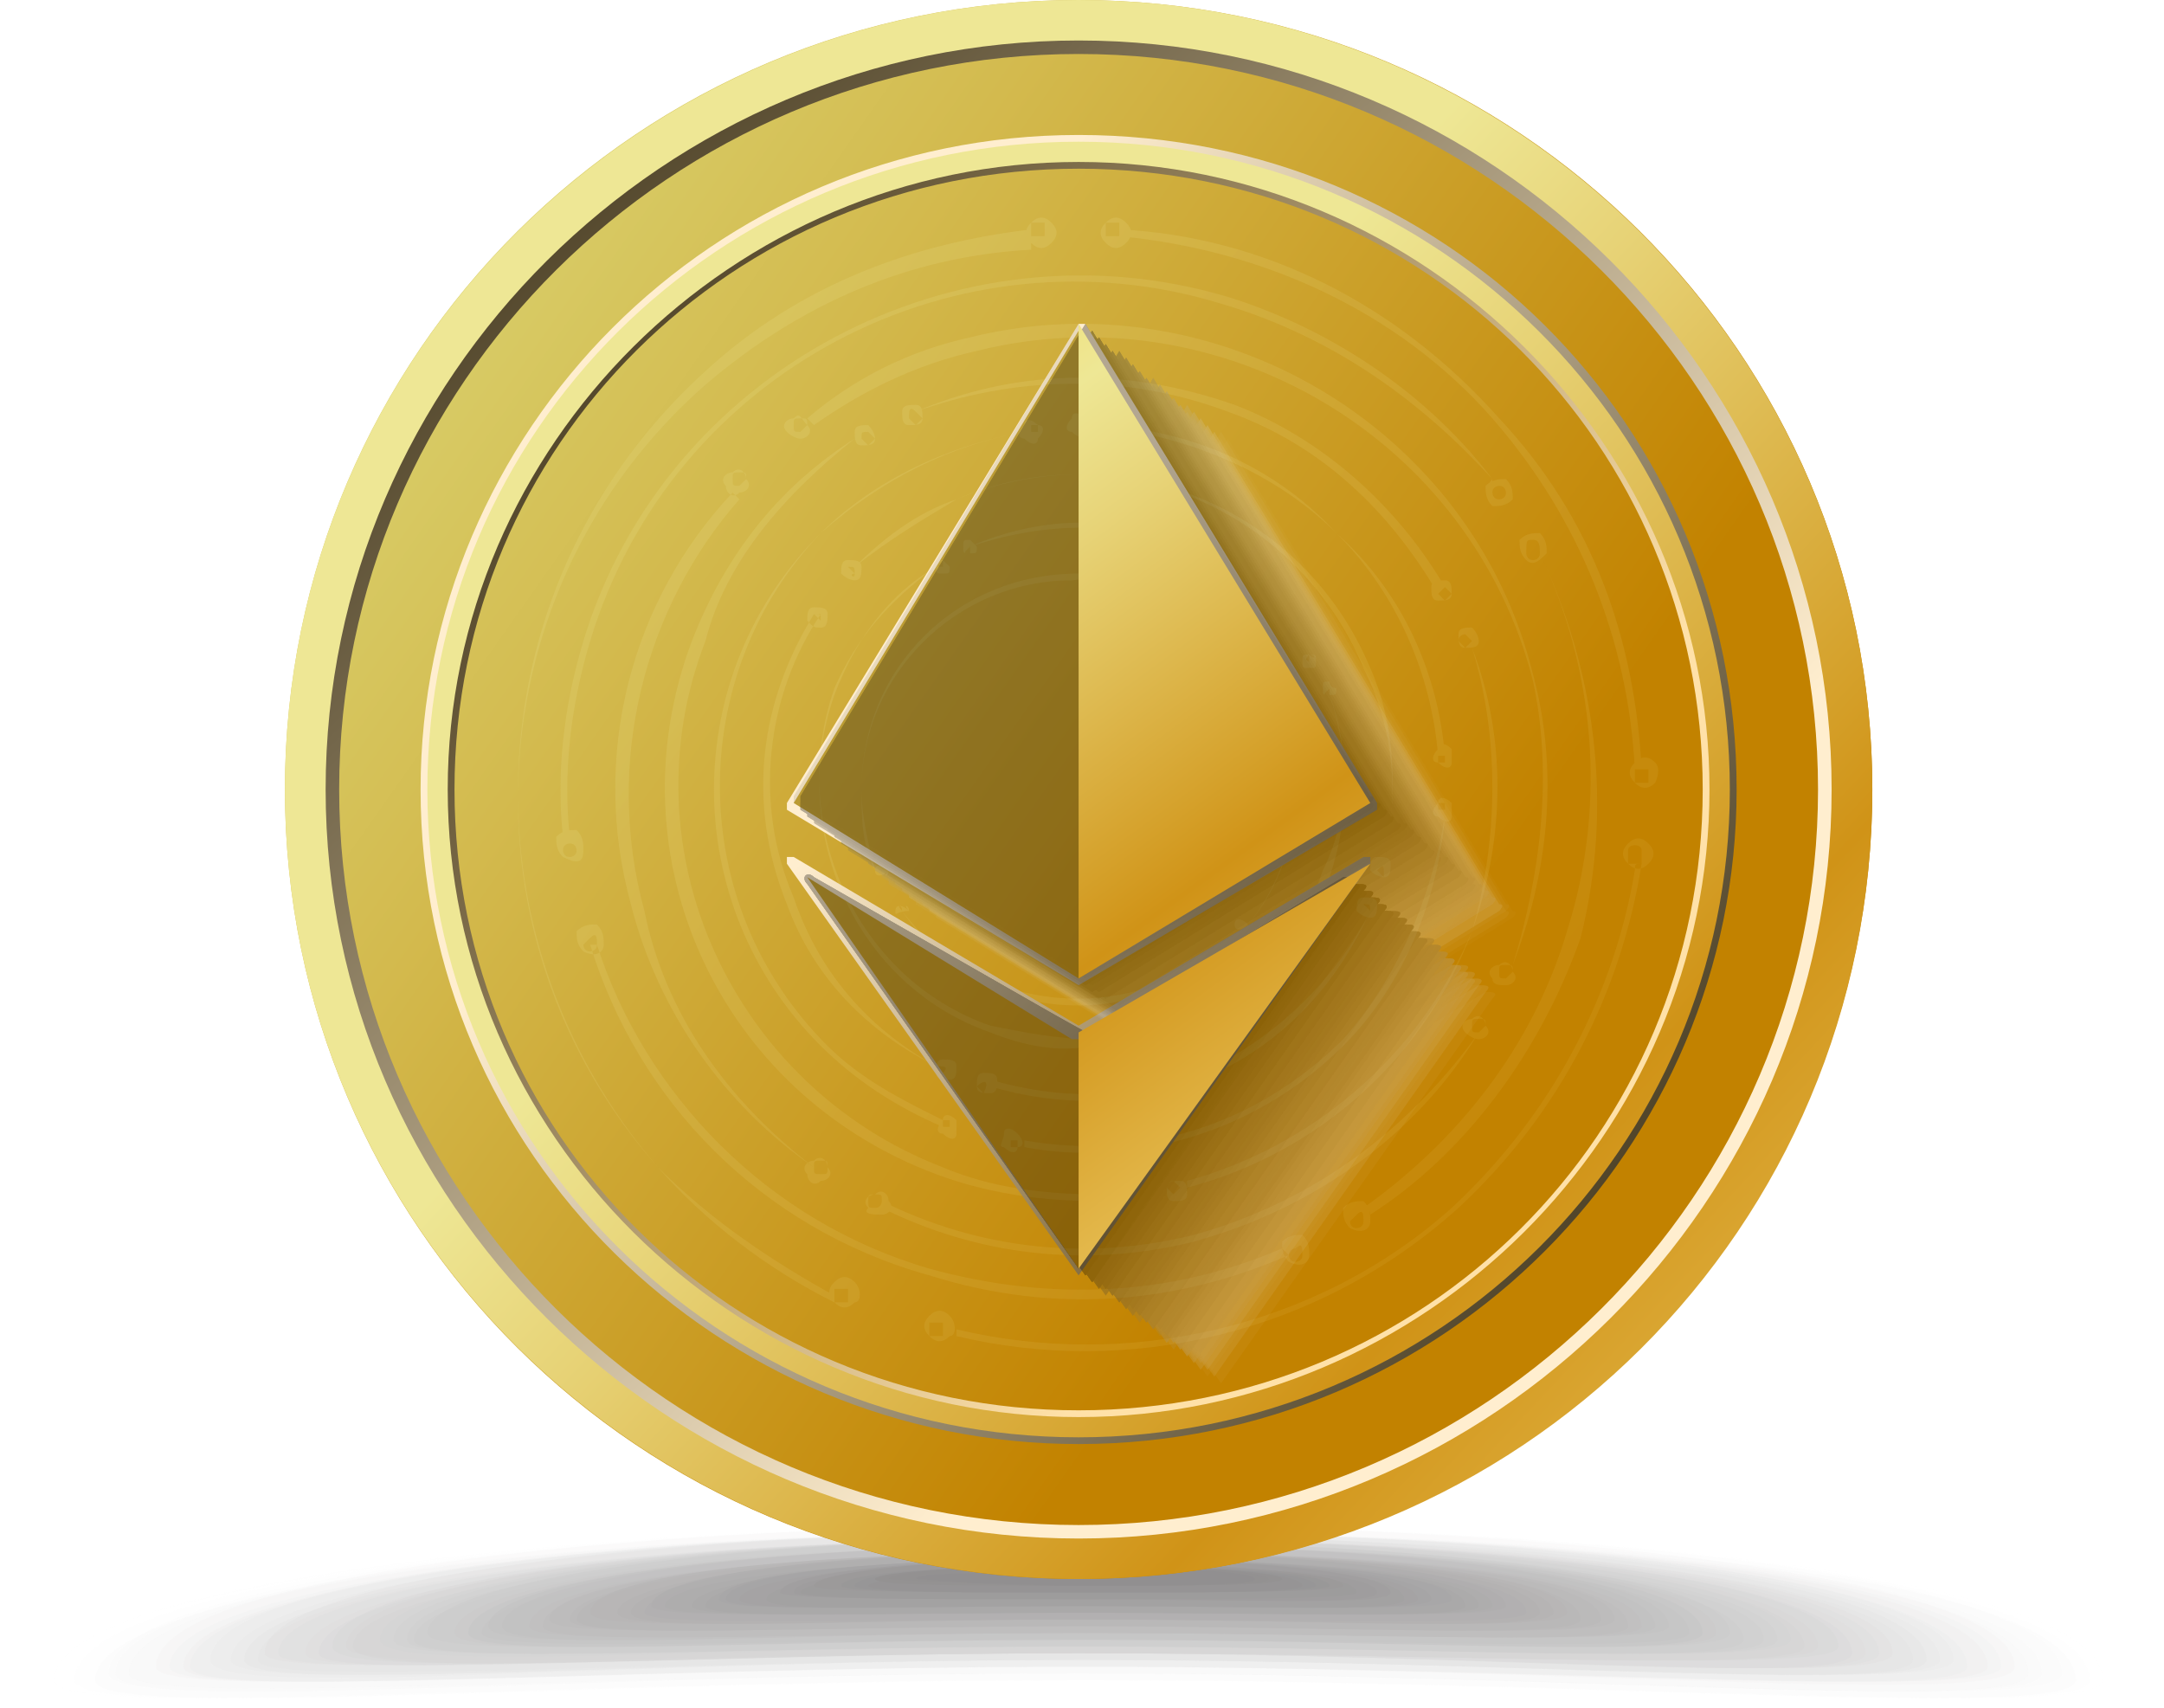 <svg xmlns="http://www.w3.org/2000/svg" width="185" height="146" viewBox="0 0 185 146" fill="none"><g opacity="0.5"><path opacity="0.016" d="M183.839 144.205C183.839 147.666 139.763 144.205 92.788 144.205C45.813 144.205 1.738 147.666 1.738 144.205C1.738 135.553 45.813 130.362 92.788 130.362C139.763 130.362 183.839 134.976 183.839 144.205Z" fill="#FBFBFB"></path><path opacity="0.033" d="M182.101 144.205C182.101 147.666 138.606 144.205 92.211 144.205C45.816 144.205 2.9 147.666 2.9 144.205C2.9 136.13 46.396 130.362 92.791 130.362C139.186 130.362 182.101 134.976 182.101 144.205Z" fill="#F8F8F8"></path><path opacity="0.049" d="M180.942 143.629C180.942 147.09 138.026 143.629 92.211 143.629C46.396 143.629 3.481 147.09 3.481 143.629C3.481 135.553 46.396 130.362 92.211 130.362C138.026 130.362 180.942 134.976 180.942 143.629Z" fill="#F4F4F4"></path><path opacity="0.066" d="M179.779 143.629C179.779 147.09 137.444 143.629 92.209 143.629C46.974 143.629 4.638 147.09 4.638 143.629C4.638 135.553 46.974 130.362 92.209 130.362C137.444 130.362 179.779 134.976 179.779 143.629Z" fill="#F1F0F0"></path><path opacity="0.082" d="M178.622 143.629C178.622 147.09 136.867 143.629 92.791 143.629C48.716 143.629 6.381 147.09 6.381 143.629C6.381 135.553 48.136 130.362 92.212 130.362C136.287 130.362 178.622 134.976 178.622 143.629Z" fill="#EDEDED"></path><path opacity="0.098" d="M177.461 143.628C177.461 147.089 136.866 143.628 92.79 143.628C48.715 143.628 8.12 147.089 8.12 143.628C8.12 136.13 48.715 130.938 92.79 130.938C136.866 130.938 177.461 134.976 177.461 143.628Z" fill="#E9E9E9"></path><path opacity="0.115" d="M176.301 143.052C176.301 146.513 136.286 143.052 92.79 143.052C49.295 143.052 9.279 146.513 9.279 143.052C9.279 135.553 49.295 130.362 92.79 130.362C136.286 130.362 176.301 134.976 176.301 143.052Z" fill="#E6E5E5"></path><path opacity="0.131" d="M174.562 143.052C174.562 146.513 135.126 143.052 92.211 143.052C49.296 143.052 9.86 146.513 9.86 143.052C9.86 135.553 49.296 130.938 92.211 130.938C135.126 130.938 174.562 134.976 174.562 143.052Z" fill="#E2E2E2"></path><path opacity="0.147" d="M173.401 143.052C173.401 146.513 134.545 143.052 92.21 143.052C49.874 143.052 11.019 145.936 11.019 143.052C11.019 135.553 49.874 130.938 92.21 130.938C134.545 130.938 173.401 134.976 173.401 143.052Z" fill="#DFDEDE"></path><path opacity="0.164" d="M172.241 142.475C172.241 145.936 133.965 142.475 92.79 142.475C51.614 142.475 13.338 145.359 13.338 142.475C13.338 134.976 51.614 130.362 92.79 130.362C133.965 130.362 172.241 134.976 172.241 142.475Z" fill="#DBDADA"></path><path opacity="0.18" d="M171.081 142.475C171.081 145.359 133.385 142.475 92.79 142.475C52.194 142.475 14.498 145.359 14.498 142.475C14.498 135.553 52.194 130.938 92.79 130.938C133.385 130.938 171.081 134.976 171.081 142.475Z" fill="#D7D7D7"></path><path opacity="0.197" d="M169.923 142.475C169.923 145.359 132.807 142.475 92.791 142.475C52.776 142.475 15.66 145.359 15.66 142.475C15.66 135.553 52.776 130.938 92.791 130.938C132.807 130.938 169.923 134.976 169.923 142.475Z" fill="#D4D3D3"></path><path opacity="0.213" d="M168.181 142.475C168.181 145.359 131.645 142.475 92.209 142.475C52.773 142.475 16.237 145.359 16.237 142.475C16.237 135.553 52.773 130.938 92.209 130.938C131.645 130.938 168.181 134.976 168.181 142.475Z" fill="#D0CFCF"></path><path opacity="0.23" d="M167.023 141.898C167.023 144.782 131.067 141.898 92.212 141.898C53.356 141.898 17.98 145.359 17.98 141.898C17.98 134.976 53.936 130.938 92.791 130.938C131.647 130.938 167.023 134.976 167.023 141.898Z" fill="#CDCCCC"></path><path opacity="0.246" d="M165.861 141.898C165.861 144.782 130.485 141.898 92.789 141.898C55.093 141.898 19.717 144.782 19.717 141.898C19.717 135.553 55.093 130.938 92.789 130.938C130.485 130.938 165.861 134.976 165.861 141.898Z" fill="#C9C8C8"></path><path opacity="0.262" d="M164.704 141.898C164.704 144.782 129.908 141.898 92.792 141.898C55.676 141.898 20.879 144.782 20.879 141.898C20.879 135.553 55.676 131.515 92.792 131.515C129.908 130.938 164.704 134.976 164.704 141.898Z" fill="#C5C4C5"></path><path opacity="0.279" d="M163.541 141.898C163.541 144.782 129.325 141.898 92.788 141.898C56.252 141.898 22.036 144.206 22.036 141.898C22.036 135.553 56.252 131.515 92.788 131.515C129.325 131.515 163.541 134.976 163.541 141.898Z" fill="#C2C1C1"></path><path opacity="0.295" d="M161.803 141.321C161.803 144.205 128.166 141.321 92.21 141.321C56.254 141.321 22.618 143.629 22.618 141.321C22.618 134.976 56.254 130.938 92.21 130.938C128.746 131.515 161.803 134.976 161.803 141.321Z" fill="#BEBDBD"></path><path opacity="0.311" d="M160.644 141.321C160.644 144.206 128.167 141.321 92.211 141.321C56.835 141.321 23.778 143.629 23.778 141.321C23.778 135.553 56.255 131.515 92.211 131.515C128.167 131.515 160.644 134.976 160.644 141.321Z" fill="#BAB9BA"></path><path opacity="0.328" d="M159.483 141.321C159.483 144.206 127.587 141.321 92.79 141.321C57.994 141.321 26.098 143.629 26.098 141.321C26.098 135.553 57.994 131.515 92.79 131.515C127.587 131.515 159.483 134.976 159.483 141.321Z" fill="#B7B6B6"></path><path opacity="0.344" d="M158.323 141.321C158.323 144.206 127.007 141.321 92.79 141.321C58.574 141.321 27.257 143.629 27.257 141.321C27.257 135.553 58.574 131.515 92.79 131.515C126.427 131.515 158.323 134.976 158.323 141.321Z" fill="#B3B2B2"></path><path opacity="0.361" d="M157.163 140.745C157.163 143.052 126.426 141.321 92.79 141.321C59.153 141.321 28.416 143.629 28.416 140.745C28.416 134.976 59.153 131.515 92.79 131.515C125.846 131.515 157.163 134.976 157.163 140.745Z" fill="#B0AEAF"></path><path opacity="0.377" d="M155.424 140.745C155.424 143.052 125.267 141.321 92.21 141.321C59.734 141.321 29.577 143.052 29.577 140.745C29.577 134.976 59.734 131.515 92.79 131.515C125.267 131.515 155.424 134.976 155.424 140.745Z" fill="#ACABAB"></path><path opacity="0.393" d="M154.264 140.745C154.264 143.052 124.687 141.321 92.21 141.321C60.314 141.321 30.157 143.629 30.157 140.745C30.157 135.553 59.734 132.092 92.21 132.092C124.687 131.515 154.264 134.976 154.264 140.745Z" fill="#A8A7A7"></path><path opacity="0.41" d="M153.104 140.168C153.104 142.475 124.107 140.745 92.79 140.745C61.473 140.745 32.477 143.052 32.477 140.168C32.477 134.976 61.473 131.515 92.79 131.515C124.107 131.515 153.104 134.976 153.104 140.168Z" fill="#A5A3A4"></path><path opacity="0.426" d="M151.943 140.168C151.943 142.475 123.526 140.745 92.789 140.745C62.053 140.745 33.636 142.475 33.636 140.168C33.636 134.976 62.053 131.515 92.789 131.515C123.526 132.092 151.943 134.976 151.943 140.168Z" fill="#A1A0A0"></path><path opacity="0.443" d="M150.783 140.168C150.783 142.475 122.946 140.744 92.79 140.744C62.633 140.744 34.796 142.475 34.796 140.168C34.796 134.976 62.633 132.092 92.79 132.092C122.946 132.092 150.783 134.976 150.783 140.168Z" fill="#9E9C9C"></path><path opacity="0.459" d="M149.045 140.168C149.045 142.475 121.788 140.744 92.211 140.744C62.635 140.744 35.377 142.475 35.377 140.168C35.377 135.553 62.635 132.092 92.211 132.092C122.368 132.092 149.045 134.976 149.045 140.168Z" fill="#9A9899"></path><path opacity="0.475" d="M147.883 139.591C147.883 141.898 121.206 140.168 92.209 140.168C63.212 140.168 36.535 141.898 36.535 139.591C36.535 134.976 63.212 131.515 92.209 131.515C121.206 132.092 147.883 134.4 147.883 139.591Z" fill="#969595"></path><path opacity="0.492" d="M146.726 139.591C146.726 141.898 120.629 140.168 92.792 140.168C64.375 140.168 38.858 141.898 38.858 139.591C38.858 134.976 64.955 132.092 92.792 132.092C120.629 132.092 146.726 134.399 146.726 139.591Z" fill="#939191"></path><path opacity="0.508" d="M145.564 139.591C145.564 141.898 120.047 140.168 92.79 140.168C65.533 140.168 40.016 141.898 40.016 139.591C40.016 134.976 65.533 132.092 92.79 132.092C120.047 132.092 145.564 134.399 145.564 139.591Z" fill="#8F8D8E"></path><path opacity="0.525" d="M144.406 139.591C144.406 141.321 119.468 140.168 92.791 140.168C66.114 140.168 41.177 141.321 41.177 139.591C41.177 135.553 66.114 132.669 92.791 132.669C119.468 132.669 144.406 134.4 144.406 139.591Z" fill="#8C898A"></path><path opacity="0.541" d="M142.666 139.014C142.666 140.744 118.889 139.591 92.212 139.591C65.535 139.591 41.757 141.321 41.757 139.014C41.757 134.976 65.535 132.092 92.212 132.092C118.889 132.092 142.666 134.399 142.666 139.014Z" fill="#888686"></path><path opacity="0.557" d="M141.504 139.014C141.504 140.744 118.306 139.591 92.209 139.591C66.112 139.591 42.915 141.321 42.915 139.014C42.915 134.976 66.112 132.092 92.209 132.092C118.306 132.092 141.504 134.399 141.504 139.014Z" fill="#848283"></path><path opacity="0.574" d="M140.344 139.014C140.344 140.745 117.727 139.591 92.789 139.591C67.852 139.591 45.234 140.745 45.234 139.014C45.234 134.976 67.852 132.669 92.789 132.669C117.727 132.669 140.344 134.4 140.344 139.014Z" fill="#817E7F"></path><path opacity="0.59" d="M139.185 139.014C139.185 140.745 117.147 139.591 92.79 139.591C68.432 139.591 46.395 140.745 46.395 139.014C46.395 134.976 68.432 132.669 92.79 132.669C117.147 132.669 139.185 134.4 139.185 139.014Z" fill="#7D7B7B"></path><path opacity="0.607" d="M138.025 138.437C138.025 140.168 116.568 139.014 92.79 139.014C69.013 139.014 46.975 140.168 46.975 138.437C46.975 134.976 68.433 132.669 92.21 132.669C115.988 132.669 138.025 134.4 138.025 138.437Z" fill="#7A7778"></path><path opacity="0.623" d="M136.865 138.437C136.865 140.168 115.987 139.014 92.79 139.014C69.592 139.014 48.714 140.168 48.714 138.437C48.714 134.976 69.592 132.669 92.79 132.669C115.987 132.669 136.865 134.4 136.865 138.437Z" fill="#767374"></path><path opacity="0.639" d="M135.126 138.437C135.126 140.168 114.828 139.014 92.21 139.014C69.593 139.014 49.295 140.168 49.295 138.437C49.295 134.976 69.593 132.669 92.21 132.669C114.828 132.669 135.126 134.4 135.126 138.437Z" fill="#727070"></path><path opacity="0.656" d="M133.967 137.86C133.967 139.591 114.249 138.437 92.212 138.437C70.174 138.437 50.456 139.591 50.456 137.86C50.456 134.4 70.174 132.669 92.212 132.669C114.249 132.669 133.967 134.4 133.967 137.86Z" fill="#6F6C6D"></path><path opacity="0.672" d="M132.807 137.86C132.807 139.591 113.669 138.437 92.791 138.437C71.913 138.437 52.775 139.591 52.775 137.86C52.775 134.976 71.913 132.669 92.791 132.669C113.669 132.669 132.807 134.4 132.807 137.86Z" fill="#6B6869"></path><path opacity="0.689" d="M131.645 137.86C131.645 139.591 113.087 138.437 92.789 138.437C72.491 138.437 53.933 139.591 53.933 137.86C53.933 134.976 72.491 132.669 92.789 132.669C113.087 132.669 131.645 134.4 131.645 137.86Z" fill="#686565"></path><path opacity="0.705" d="M130.487 137.86C130.487 139.014 112.509 138.437 92.791 138.437C73.073 138.437 55.095 139.014 55.095 137.86C55.095 134.976 73.073 133.246 92.791 133.246C112.509 133.246 130.487 134.399 130.487 137.86Z" fill="#646162"></path><path opacity="0.721" d="M128.747 137.284C128.747 138.437 111.349 137.86 92.211 137.86C73.073 137.86 55.675 138.437 55.675 137.284C55.675 134.4 73.073 132.669 92.211 132.669C111.349 132.669 128.747 134.4 128.747 137.284Z" fill="#605D5E"></path><path opacity="0.738" d="M127.585 137.284C127.585 138.437 110.767 137.86 92.209 137.86C73.651 137.86 56.833 138.437 56.833 137.284C56.833 134.976 73.651 133.246 92.209 133.246C110.767 133.246 127.585 134.399 127.585 137.284Z" fill="#5D5A5A"></path><path opacity="0.754" d="M126.428 137.284C126.428 138.437 110.19 137.86 92.792 137.86C74.814 137.86 59.155 138.437 59.155 137.284C59.155 134.976 75.394 133.246 92.792 133.246C110.19 133.246 126.428 134.399 126.428 137.284Z" fill="#595657"></path><path opacity="0.77" d="M125.266 137.284C125.266 138.437 110.188 137.86 92.79 137.86C75.391 137.86 60.313 138.437 60.313 137.284C60.313 134.976 75.391 133.246 92.79 133.246C109.608 133.246 125.266 134.399 125.266 137.284Z" fill="#555253"></path><path opacity="0.787" d="M124.107 136.707C124.107 137.86 109.608 137.284 92.79 137.284C75.972 137.284 61.474 137.86 61.474 136.707C61.474 134.399 75.972 133.246 92.79 133.246C109.028 133.246 124.107 134.399 124.107 136.707Z" fill="#524F50"></path><path opacity="0.803" d="M122.368 136.707C122.368 137.86 108.449 137.284 92.211 137.284C76.553 137.284 62.054 137.86 62.054 136.707C62.054 134.399 75.973 133.246 92.211 133.246C108.449 133.246 122.368 134.399 122.368 136.707Z" fill="#4E4B4C"></path><path opacity="0.82" d="M121.206 136.707C121.206 137.86 107.868 137.284 92.209 137.284C77.131 137.284 63.212 137.86 63.212 136.707C63.212 134.976 76.551 133.246 92.209 133.246C107.868 133.246 121.206 134.399 121.206 136.707Z" fill="#4B4748"></path><path opacity="0.836" d="M120.046 136.707C120.046 137.86 107.288 137.284 92.789 137.284C78.291 137.284 65.532 137.86 65.532 136.707C65.532 134.976 78.291 133.823 92.789 133.823C107.288 133.246 120.046 134.399 120.046 136.707Z" fill="#474445"></path><path opacity="0.853" d="M118.887 136.13C118.887 137.284 106.708 136.707 92.79 136.707C78.871 136.707 66.692 136.707 66.692 136.13C66.692 134.399 78.871 133.246 92.79 133.246C106.708 133.246 118.887 134.399 118.887 136.13Z" fill="#434041"></path><path opacity="0.869" d="M117.729 136.13C117.729 137.283 106.13 136.707 92.791 136.707C79.453 136.707 67.854 136.707 67.854 136.13C67.854 134.399 79.453 133.822 92.791 133.822C106.13 133.822 117.729 134.399 117.729 136.13Z" fill="#403C3D"></path><path opacity="0.885" d="M115.986 136.13C115.986 136.707 104.968 136.707 92.209 136.707C79.45 136.707 68.432 136.707 68.432 136.13C68.432 134.976 79.45 133.822 92.209 133.822C104.968 133.822 115.986 134.399 115.986 136.13Z" fill="#3C393A"></path><path opacity="0.902" d="M114.828 135.553C114.828 136.13 104.389 136.13 92.211 136.13C80.032 136.13 69.593 136.13 69.593 135.553C69.593 134.399 80.032 133.246 92.211 133.246C104.389 133.823 114.828 134.399 114.828 135.553Z" fill="#393536"></path><path opacity="0.918" d="M113.668 135.553C113.668 136.13 103.809 136.13 92.79 136.13C81.191 136.13 71.912 136.13 71.912 135.553C71.912 134.399 81.771 133.822 92.79 133.822C103.809 133.822 113.668 134.399 113.668 135.553Z" fill="#353132"></path><path opacity="0.934" d="M112.509 135.553C112.509 136.13 103.23 136.13 92.791 136.13C81.772 136.13 73.073 136.13 73.073 135.553C73.073 134.399 82.352 133.822 92.791 133.822C103.23 133.822 112.509 134.399 112.509 135.553Z" fill="#312E2F"></path><path opacity="0.951" d="M111.347 135.553C111.347 136.13 102.648 136.13 92.789 136.13C82.93 136.13 74.231 136.13 74.231 135.553C74.231 134.976 82.93 133.822 92.789 133.822C102.648 133.822 111.347 134.399 111.347 135.553Z" fill="#2E2A2B"></path><path opacity="0.967" d="M109.608 134.976C109.608 135.553 101.489 135.553 92.21 135.553C82.931 135.553 74.812 135.553 74.812 134.976C74.812 134.399 82.931 133.822 92.21 133.822C102.069 133.822 109.608 134.399 109.608 134.976Z" fill="#2A2627"></path><path opacity="0.984" d="M108.449 134.976C108.449 135.553 101.49 135.553 92.211 135.553C83.512 135.553 75.973 134.976 75.973 134.976C75.973 134.399 82.932 133.822 92.211 133.822C101.49 133.822 108.449 134.399 108.449 134.976Z" fill="#272324"></path><path opacity="0.5" d="M107.289 134.976C107.289 135.553 100.91 135.553 92.79 135.553C84.671 135.553 78.292 134.976 78.292 134.976C78.292 134.399 84.671 134.399 92.79 134.399C100.91 133.823 107.289 134.399 107.289 134.976Z" fill="#231F20"></path></g><path d="M92.212 134.976C129.686 134.976 160.064 104.761 160.064 67.488C160.064 30.215 129.686 0 92.212 0C54.738 0 24.359 30.215 24.359 67.488C24.359 104.761 54.738 134.976 92.212 134.976Z" fill="url(#paint0_linear)"></path><g opacity="0.4"><path opacity="0.4" d="M106.705 79.025C106.705 79.602 106.705 79.602 106.705 79.025C106.125 79.602 106.125 79.602 106.705 79.025C106.125 79.025 106.125 79.025 106.705 79.025ZM106.705 79.025C106.705 79.025 106.705 78.448 106.705 79.025C106.125 78.448 105.545 78.448 105.545 79.025C105.545 79.602 106.125 79.602 106.705 79.025C106.705 79.602 106.705 79.602 106.705 79.025ZM105.545 54.798C108.445 58.259 110.764 62.874 110.764 67.488C110.764 72.103 109.025 76.141 106.705 79.025C109.605 75.564 110.764 71.526 110.764 67.488C110.764 62.297 109.025 57.682 105.545 54.798ZM105.545 54.798C104.965 54.798 104.965 54.798 105.545 54.798C104.965 54.221 104.965 54.221 105.545 54.798C105.545 54.221 105.545 54.221 105.545 54.798ZM106.125 54.798C106.125 54.221 105.545 54.221 106.125 54.798C104.965 54.221 104.965 54.221 104.965 54.798C104.965 55.375 104.965 54.798 106.125 54.798C105.545 54.798 106.125 54.798 106.125 54.798ZM104.965 81.332C104.385 81.332 104.385 81.332 104.965 81.332C104.385 80.755 104.385 80.755 104.965 81.332C104.965 80.755 104.965 80.755 104.965 81.332ZM104.965 81.332C104.965 80.755 104.965 80.755 104.965 81.332C104.385 80.755 103.805 80.755 103.805 81.332C103.805 81.332 104.385 81.332 104.965 81.332ZM103.805 53.068C103.225 53.068 103.225 53.068 103.805 53.068C103.225 53.068 103.225 52.491 103.805 53.068C103.805 52.491 103.805 53.068 103.805 53.068ZM104.385 53.068C104.385 52.491 103.805 52.491 104.385 53.068C103.805 52.491 103.225 52.491 103.225 53.068C103.225 53.645 103.225 53.645 104.385 53.068C103.805 53.645 104.385 53.068 104.385 53.068ZM104.385 81.332C100.905 84.216 96.846 85.947 92.206 85.947C85.827 85.947 80.608 83.062 77.128 77.871C80.608 82.486 85.827 85.37 92.206 85.37C96.846 85.37 100.905 83.639 104.385 81.332ZM77.128 77.871C77.128 77.871 76.548 77.871 77.128 77.871C76.548 77.294 77.128 77.294 77.128 77.871C77.128 77.294 77.128 77.294 77.128 77.871ZM77.708 77.871C77.708 77.294 77.128 77.294 77.708 77.871C77.128 77.294 76.548 77.294 76.548 77.871C76.548 78.448 76.548 77.871 77.708 77.871C77.128 77.871 77.708 77.871 77.708 77.871ZM75.968 74.41C75.968 74.987 75.388 74.987 75.968 74.41C75.388 74.987 75.388 74.987 75.968 74.41C75.388 74.41 75.388 74.41 75.968 74.41C75.388 74.41 75.968 74.41 75.968 74.41ZM75.968 74.41C75.388 73.833 74.808 73.833 74.808 74.41C74.808 74.987 75.388 74.987 75.968 74.41C75.968 74.987 75.968 74.987 75.968 74.41ZM103.225 52.491C100.326 50.184 96.266 49.03 92.206 49.03C81.768 49.03 73.648 57.105 73.648 67.488C73.648 69.796 74.228 72.103 74.808 74.41C73.648 72.103 73.648 69.796 73.648 67.488C73.648 57.682 81.768 49.607 91.626 49.607C96.266 49.03 100.326 50.76 103.225 52.491C103.225 53.068 103.225 52.491 103.225 52.491Z" fill="url(#paint1_linear)"></path><path opacity="0.4" d="M111.927 55.952C112.507 55.952 112.507 56.529 111.927 55.952C111.927 56.529 111.927 56.529 111.927 56.529C111.927 56.529 111.347 56.529 111.927 55.952ZM111.927 55.952C111.347 55.952 111.347 55.952 111.347 56.529C111.347 57.105 111.347 57.105 111.927 57.105C112.507 57.105 112.507 57.105 112.507 56.529C112.507 55.952 112.507 55.952 111.927 55.952ZM82.93 46.723C88.149 44.992 93.949 44.415 99.748 46.146C104.967 47.876 109.027 51.337 111.347 55.952C109.027 51.337 104.967 47.876 99.748 46.146C94.529 43.839 88.149 44.415 82.93 46.723ZM82.93 46.723C82.93 46.723 83.51 46.723 82.93 46.723C82.93 47.3 82.93 47.3 82.93 47.3C82.35 47.3 82.35 47.3 82.93 46.723C82.35 46.723 82.93 46.723 82.93 46.723ZM82.93 46.146C82.35 46.146 82.35 46.146 82.35 46.723C82.35 47.3 82.35 47.3 82.93 47.3C83.51 47.3 83.51 47.3 83.51 46.723C83.51 46.723 83.51 46.723 82.93 46.146ZM113.667 58.836C113.667 59.413 113.667 59.413 113.667 59.413C113.087 59.413 113.087 59.413 113.667 58.836C113.087 58.836 113.087 58.836 113.667 58.836ZM113.667 58.259C113.087 58.259 113.087 58.259 113.087 58.836C113.087 59.413 113.087 59.413 113.667 59.413C114.246 59.413 114.246 59.413 114.246 58.836C114.246 58.836 113.667 58.836 113.667 58.259ZM80.61 47.876C80.61 47.876 80.61 48.453 80.61 47.876C80.61 48.453 80.61 48.453 80.61 48.453C80.03 48.453 80.03 48.453 80.61 47.876C80.03 47.876 80.03 47.876 80.61 47.876ZM80.61 47.876C80.03 47.876 80.03 47.876 80.03 48.453C80.03 49.03 80.03 49.03 80.61 49.03C81.19 49.03 81.19 49.03 81.19 48.453L80.61 47.876ZM113.667 59.413C115.406 64.027 115.406 69.796 113.667 74.987C110.767 81.909 104.967 87.1 98.008 88.831C98.008 88.831 98.008 88.831 98.008 88.254C104.967 86.523 110.767 81.332 113.087 74.41C115.406 69.796 115.406 64.604 113.667 59.413ZM98.008 88.831C98.008 88.831 98.008 89.407 98.008 88.831C98.008 89.407 98.008 89.407 98.008 89.407C97.428 89.407 97.428 89.407 98.008 88.831C97.428 88.831 97.428 88.831 98.008 88.831ZM98.008 88.831C97.428 88.831 97.428 88.831 97.428 89.407C97.428 89.984 97.428 89.984 98.008 89.984C98.588 89.984 98.588 89.984 98.588 89.407L98.008 88.831ZM93.949 89.407C93.949 89.407 93.949 89.984 93.949 89.407C93.949 89.984 93.949 89.984 93.949 89.984C93.369 89.984 93.369 89.984 93.949 89.407C93.369 89.407 93.369 89.407 93.949 89.407ZM93.949 89.407C93.369 89.407 93.369 89.407 93.369 89.984C93.369 90.561 93.369 90.561 93.949 90.561C94.529 90.561 94.529 90.561 94.529 89.984L93.949 89.407ZM80.03 48.453C75.971 50.76 73.071 54.798 71.331 59.413C67.272 70.949 73.071 84.216 84.67 88.254C87.569 89.407 90.469 89.984 93.369 89.407C93.369 89.407 93.369 89.407 93.369 88.831C90.469 88.831 87.569 88.254 84.67 87.677C73.071 83.639 67.272 70.372 71.331 58.836C73.071 54.798 75.971 51.337 80.03 48.453Z" fill="url(#paint2_linear)"></path><path opacity="0.4" d="M84.089 93.445C83.509 92.868 83.509 92.868 83.509 92.868C84.089 92.291 84.669 92.292 84.089 93.445C84.669 92.868 84.669 92.868 84.089 93.445ZM84.669 93.445C85.249 93.445 85.249 92.868 85.249 92.291C85.249 91.715 84.669 91.715 84.089 91.715C83.509 91.715 83.509 92.291 83.509 92.868C83.509 93.445 84.089 93.445 84.669 93.445ZM117.145 77.871C114.246 83.639 109.026 88.831 102.647 91.715C96.848 94.022 90.468 94.022 84.669 92.291C84.669 92.291 84.669 92.291 84.669 92.868C90.468 94.599 96.848 94.599 102.647 92.291C109.606 89.407 114.246 84.216 117.145 77.871ZM117.145 77.871C117.145 77.871 116.565 77.871 117.145 77.871C116.565 77.294 116.565 77.294 116.565 77.294C117.145 77.294 117.145 77.294 117.145 77.871C117.725 77.871 117.725 77.871 117.145 77.871ZM117.145 78.448C117.725 78.448 117.725 77.871 117.725 77.294C117.725 76.717 117.145 76.717 116.565 76.717C115.986 76.717 115.985 77.294 115.985 77.871C116.565 78.448 117.145 78.448 117.145 78.448ZM80.609 91.715C80.029 91.138 80.029 91.138 80.029 91.138C80.609 91.138 81.189 91.138 80.609 91.715C81.189 91.715 81.189 91.715 80.609 91.715ZM81.189 92.291C81.769 92.291 81.769 91.715 81.769 91.138C81.769 90.561 81.189 90.561 80.609 90.561C80.029 90.561 80.029 91.138 80.029 91.715C80.029 92.291 80.609 92.291 81.189 92.291ZM118.305 74.987C118.305 74.987 117.725 74.987 118.305 74.987C117.725 74.41 117.725 74.41 117.725 74.41C118.305 73.833 118.305 73.833 118.305 74.987C118.885 74.41 118.305 74.41 118.305 74.987ZM118.305 74.987C118.885 74.987 118.885 74.41 118.885 73.833C118.885 73.256 118.305 73.256 117.725 73.256C117.145 73.256 117.145 73.833 117.145 74.41C117.725 74.987 118.305 74.987 118.305 74.987ZM80.029 91.138C74.23 88.254 69.591 83.639 67.271 77.294C63.791 68.642 64.951 59.989 69.591 52.491C69.591 52.491 69.591 52.491 70.171 52.491C65.531 59.413 64.371 68.642 67.851 76.717C70.171 83.639 74.81 88.254 80.029 91.138ZM70.171 53.068C69.591 53.068 69.591 53.068 70.171 53.068C69.591 52.491 69.591 52.491 69.591 52.491C70.171 52.491 70.171 52.491 70.171 53.068C70.171 52.491 70.171 53.068 70.171 53.068ZM70.171 53.645C70.75 53.645 70.75 53.068 70.75 52.491C70.75 51.914 70.171 51.914 69.591 51.914C69.011 51.914 69.011 52.491 69.011 53.068C69.591 53.645 69.591 53.645 70.171 53.645ZM73.07 49.03C73.07 49.607 72.49 49.03 73.07 49.03C72.49 48.453 72.49 48.453 72.49 48.453C73.07 48.453 73.07 48.453 73.07 49.03C73.65 49.03 73.07 49.03 73.07 49.03ZM73.07 49.607C73.65 49.607 73.65 49.03 73.65 48.453C73.65 47.876 73.07 47.876 72.49 47.876C71.91 47.876 71.91 48.453 71.91 49.03C72.49 49.607 73.07 49.607 73.07 49.607ZM118.305 73.833C119.465 68.642 119.465 62.297 117.145 57.105C111.346 43.262 95.688 36.917 81.769 42.685C78.29 43.839 75.39 46.146 73.07 48.453C75.97 46.146 78.87 44.415 81.769 42.685C95.108 36.917 110.766 43.262 116.565 57.105C119.465 62.874 119.465 68.642 118.305 73.833Z" fill="url(#paint3_linear)"></path><path opacity="0.4" d="M123.526 64.604V65.181H122.946V64.604C122.946 64.027 123.526 64.027 123.526 64.604ZM124.106 64.027C123.526 63.45 122.946 63.45 122.946 64.027C122.366 64.604 122.366 65.181 122.946 65.181C123.526 65.758 124.106 65.758 124.106 65.181C124.106 65.181 124.106 64.604 124.106 64.027ZM92.789 36.34C100.328 36.917 108.447 39.801 114.247 45.569C119.466 50.76 122.366 57.682 122.946 64.604C122.946 64.604 122.946 64.604 123.526 64.604C122.946 57.682 120.046 50.76 114.247 45.569C108.447 39.224 100.328 36.34 92.789 36.34ZM92.789 36.34V36.917H92.209V36.34C92.209 36.34 92.209 35.763 92.789 36.34ZM92.789 35.763C92.209 35.186 91.629 35.186 91.629 35.763C91.049 36.34 91.049 36.917 91.629 36.917C92.209 37.493 92.789 37.493 92.789 36.917C93.369 36.917 93.369 36.34 92.789 35.763ZM123.526 68.642V69.219H122.946V68.642H123.526ZM124.106 68.642C123.526 68.065 122.946 68.065 122.946 68.642C122.366 69.219 122.366 69.796 122.946 69.796C123.526 70.372 124.106 70.372 124.106 69.796C124.106 69.219 124.106 68.642 124.106 68.642ZM88.73 36.34V36.917H88.15V36.34C88.15 36.34 88.15 36.34 88.73 36.34ZM88.73 36.34C88.15 35.763 87.57 35.763 87.57 36.34C86.99 36.917 86.99 37.493 87.57 37.493C88.15 38.07 88.73 38.07 88.73 37.493C89.309 36.917 89.309 36.34 88.73 36.34ZM123.526 69.796C122.946 76.717 120.046 84.216 114.827 89.407C107.288 96.906 96.849 99.79 87.57 98.06V97.483C97.429 99.213 107.288 96.329 114.827 88.831C119.466 83.639 122.366 76.717 123.526 69.796C122.946 69.796 123.526 69.796 123.526 69.796ZM86.99 97.483V98.06H86.41V97.483C86.41 97.483 86.41 97.483 86.99 97.483ZM86.99 96.906C86.41 96.329 85.83 96.329 85.83 96.906C85.83 97.483 85.25 98.06 85.83 98.06C86.41 98.637 86.99 98.637 86.99 98.06C87.57 98.06 87.57 97.483 86.99 96.906ZM81.19 95.752V96.329H80.611V95.752H81.19ZM81.77 95.752C81.19 95.176 80.611 95.176 80.611 95.752C80.031 96.329 80.031 96.906 80.611 96.906C81.19 97.483 81.77 97.483 81.77 96.906C81.77 96.329 81.77 95.752 81.77 95.752ZM87.57 36.917C81.19 38.07 74.811 40.954 70.172 45.569C57.993 57.682 57.993 77.294 70.172 89.407C73.071 92.291 76.551 94.599 80.611 96.329C80.611 96.329 80.611 96.329 80.611 95.752C77.131 94.022 73.651 92.291 70.751 89.407C58.573 77.294 58.573 57.682 70.172 45.569C75.391 40.954 81.19 38.07 87.57 36.917Z" fill="url(#paint4_linear)"></path><path opacity="0.4" d="M123.523 50.183L124.103 50.76L123.523 51.337L122.944 50.76C122.944 50.183 122.944 49.606 123.523 50.183ZM123.523 49.607C122.944 49.607 122.364 49.606 122.364 50.183C122.364 50.76 122.364 51.337 122.944 51.337C123.523 51.337 124.103 51.337 124.103 50.76C124.103 50.183 124.103 49.607 123.523 49.607ZM78.288 35.186C86.407 32.302 95.686 31.725 104.965 35.186C113.085 38.07 118.884 43.838 122.944 50.76C122.944 50.76 122.944 50.76 123.523 50.183C119.464 43.261 113.085 37.493 105.545 34.609C95.686 31.148 86.407 31.725 78.288 35.186ZM78.288 35.186L78.868 35.763L78.288 36.34L77.708 35.763C77.708 35.186 77.708 34.609 78.288 35.186ZM78.288 34.609C77.708 34.609 77.129 34.609 77.129 35.186C77.129 35.763 77.129 36.34 77.708 36.34C78.288 36.34 78.868 36.34 78.868 35.763C78.868 35.186 78.868 34.609 78.288 34.609ZM125.263 54.221L125.843 54.798L125.263 55.375L124.683 54.798C124.683 54.221 125.263 54.221 125.263 54.221ZM125.843 53.644C125.263 53.644 124.683 53.644 124.683 54.221C124.683 54.798 124.683 55.375 125.263 55.375C125.843 55.375 126.423 55.375 126.423 54.798C126.423 54.798 126.423 54.221 125.843 53.644ZM74.229 36.916L74.809 37.493L74.229 38.07L73.649 37.493C73.649 36.916 73.649 36.916 74.229 36.916ZM74.229 36.34C73.649 36.34 73.069 36.34 73.069 36.916C73.069 37.493 73.069 38.07 73.649 38.07C74.229 38.07 74.809 38.07 74.809 37.493C74.809 37.493 74.809 36.916 74.229 36.34ZM125.843 55.375C128.743 62.873 128.743 71.526 125.843 79.601C121.784 90.561 112.505 98.636 101.486 101.521V100.944C111.925 98.06 121.204 90.561 125.843 79.601C128.163 71.526 128.163 62.873 125.843 55.375C125.263 55.375 125.843 55.375 125.843 55.375ZM100.326 100.944L100.906 101.521L100.326 102.097L99.746 101.521C99.746 100.944 100.326 100.944 100.326 100.944ZM100.906 100.944C100.326 100.944 99.746 100.944 99.746 101.521C99.746 102.097 99.746 102.674 100.326 102.674C100.906 102.674 101.486 102.674 101.486 102.097C101.486 101.521 101.486 100.944 100.906 100.944ZM93.947 102.097L94.527 102.674L93.947 103.251L93.367 102.674C93.367 102.097 93.947 102.097 93.947 102.097ZM94.527 101.521C93.947 101.521 93.367 101.521 93.367 102.097C93.367 102.674 93.367 103.251 93.947 103.251C94.527 103.251 95.106 103.251 95.106 102.674C95.106 102.097 95.106 101.521 94.527 101.521ZM73.069 37.493C66.69 41.531 62.05 47.299 59.15 54.798C52.191 73.256 61.47 93.445 80.028 100.367C84.668 102.097 89.307 102.674 93.947 102.674V102.097C89.307 102.097 84.668 101.521 80.608 99.79C62.63 92.868 53.351 72.679 60.31 54.798C62.05 47.876 67.269 42.108 73.069 37.493C73.069 38.07 73.069 38.07 73.069 37.493Z" fill="url(#paint5_linear)"></path><path opacity="0.4" d="M74.81 103.251C74.23 103.251 74.23 103.251 74.23 102.674C74.23 102.098 74.23 102.098 74.81 102.098C75.39 102.098 75.39 102.098 75.39 102.674C75.39 102.674 75.39 103.251 74.81 103.251ZM75.39 103.828C75.97 103.828 76.55 103.251 75.97 102.674C75.97 102.098 75.39 101.521 74.81 102.098C74.23 102.098 73.65 102.674 74.23 103.251C73.65 103.828 74.81 103.828 75.39 103.828ZM126.424 88.254C125.844 88.254 125.844 88.254 126.424 88.254C120.625 96.329 112.506 102.674 102.067 105.558C92.788 107.866 83.509 106.712 75.39 102.674V103.251C83.509 107.289 92.788 108.443 102.067 106.135C112.506 103.251 121.205 96.906 126.424 88.254ZM126.424 88.254C125.844 88.254 125.844 88.254 125.844 87.677C125.844 87.1 125.844 87.1 126.424 87.1C127.004 87.1 127.004 87.1 127.004 87.677L126.424 88.254ZM126.424 88.831C127.004 88.831 127.584 88.254 127.004 87.677C127.004 87.1 126.424 86.523 125.844 87.1C125.264 87.1 124.684 87.677 125.264 88.254C125.264 88.254 125.844 88.831 126.424 88.831ZM70.17 100.367C69.59 100.367 69.59 100.367 69.59 99.79C69.59 99.213 69.59 99.213 70.17 99.213C70.75 99.213 70.75 99.213 70.75 99.79C70.75 100.367 70.75 100.367 70.17 100.367ZM70.17 100.944C70.75 100.944 71.33 100.367 70.75 99.79C70.75 99.213 70.17 98.637 69.59 99.213C69.01 99.213 68.43 99.79 69.01 100.367C69.01 100.944 69.59 101.521 70.17 100.944ZM128.744 83.639C128.164 83.639 128.164 83.639 128.164 83.062C128.164 82.486 128.164 82.486 128.744 82.486C129.324 82.486 129.324 82.486 129.324 83.062L128.744 83.639ZM128.744 84.216C129.324 84.216 129.904 83.639 129.324 83.062C129.324 82.486 128.744 81.909 128.164 82.486C127.584 82.486 127.004 83.062 127.584 83.639C127.584 84.216 128.164 84.216 128.744 84.216ZM69.59 99.79C62.051 94.599 56.252 86.523 53.932 77.294C50.452 64.604 53.932 51.337 62.631 42.108C62.631 42.108 62.631 42.108 63.211 42.685C55.092 51.914 51.612 65.181 55.092 77.871C56.832 86.523 62.051 94.022 69.59 99.79C69.59 99.213 69.59 99.79 69.59 99.79ZM63.211 41.531C62.631 41.531 62.631 41.531 62.631 40.954C62.631 40.378 62.631 40.378 63.211 40.378C63.791 40.378 63.791 40.378 63.791 40.954C63.211 41.531 63.211 41.531 63.211 41.531ZM63.211 42.108C63.791 42.108 64.371 41.531 63.791 40.954C63.791 40.378 63.211 39.801 62.631 40.378C62.051 40.378 61.471 40.954 62.051 41.531C62.051 42.108 62.631 42.685 63.211 42.108ZM68.43 36.917C67.85 36.917 67.85 36.917 67.85 36.34C67.85 35.763 67.85 35.763 68.43 35.763C69.01 35.763 69.01 35.763 69.01 36.34L68.43 36.917ZM68.43 37.493C69.01 37.493 69.59 36.917 69.01 36.34C68.43 35.763 68.43 35.186 67.85 35.763C67.271 35.763 66.691 36.34 67.271 36.917C67.271 36.917 67.85 37.493 68.43 37.493ZM129.324 82.486C132.224 74.987 133.383 66.335 131.064 57.682C125.844 36.34 103.807 23.65 82.929 28.841C77.71 29.995 73.07 32.302 69.01 35.763C69.01 35.763 69.01 35.763 69.59 36.34C73.65 33.456 78.289 31.148 83.509 29.995C104.387 24.803 125.844 37.493 131.064 58.259C132.803 66.335 131.644 74.987 129.324 82.486C128.744 82.486 128.744 82.486 129.324 82.486Z" fill="url(#paint6_linear)"></path><path opacity="0.4" d="M116.565 104.405C116.565 104.981 115.985 104.981 115.985 104.981C115.405 104.981 115.405 104.405 115.405 104.405L115.985 103.828C116.565 103.251 116.565 103.828 116.565 104.405ZM117.145 104.405C117.145 103.828 117.145 103.251 116.565 102.674C115.985 102.674 115.405 102.674 114.825 103.251C114.825 103.828 114.825 104.405 115.405 104.981C116.565 105.558 117.145 104.981 117.145 104.405ZM131.644 47.299C131.064 47.299 131.064 47.299 131.644 47.299C136.283 57.105 137.443 68.642 133.963 79.601C131.064 89.407 124.684 97.483 116.565 103.251C116.565 103.251 117.145 103.251 117.145 103.828C125.264 98.636 131.644 89.984 135.123 80.178C138.023 68.642 136.283 57.105 131.644 47.299ZM131.644 47.299C131.644 47.876 131.064 47.876 131.064 47.876C130.484 47.876 130.484 47.299 130.484 47.299C130.484 46.145 130.484 46.145 131.064 46.145C131.644 46.145 131.644 46.722 131.644 47.299ZM132.224 47.299C132.224 46.722 132.224 46.145 131.644 45.569C131.064 45.569 130.484 45.569 129.904 46.145C129.904 46.722 129.904 47.299 130.484 47.876C131.064 48.453 131.644 47.876 132.224 47.299ZM111.346 107.289C111.346 107.865 110.766 107.865 110.766 107.865C110.186 107.865 110.186 107.289 110.186 107.289C110.186 106.712 110.766 106.712 110.766 106.712C111.346 106.135 111.346 106.712 111.346 107.289ZM111.926 107.289C111.926 106.712 111.926 106.135 111.346 105.558C110.766 105.558 110.186 105.558 109.606 106.135C109.606 106.712 109.606 107.289 110.186 107.865C111.346 108.442 111.926 107.865 111.926 107.289ZM128.744 42.108C128.744 42.685 128.164 42.685 128.164 42.685C127.584 42.685 127.584 42.108 127.584 42.108C127.584 41.531 128.164 41.531 128.164 41.531C128.744 41.531 128.744 42.108 128.744 42.108ZM129.324 42.685C129.324 42.108 129.324 41.531 128.744 40.954C128.164 40.954 127.584 40.954 127.004 41.531C127.004 42.108 127.004 42.685 127.584 43.261C128.164 43.261 128.744 43.261 129.324 42.685ZM110.186 107.289C100.907 111.326 90.468 112.48 79.449 109.019C64.951 104.981 54.512 94.022 50.452 80.755H51.032C55.092 93.445 65.531 104.405 79.449 108.442C89.888 111.326 100.327 110.75 109.606 106.712C110.186 107.289 110.186 107.289 110.186 107.289ZM51.032 80.755C51.032 81.332 50.452 81.332 50.452 81.332C49.873 81.332 49.873 80.755 49.873 80.755L50.452 80.178C51.032 79.601 51.032 80.178 51.032 80.755ZM51.612 80.755C51.612 80.178 51.612 79.601 51.032 79.024C50.452 79.024 49.873 79.024 49.292 79.601C49.292 80.178 49.292 80.755 49.873 81.332C51.032 81.909 51.612 81.332 51.612 80.755ZM49.292 72.679C49.292 73.256 48.713 73.256 48.713 73.256C48.133 73.256 48.133 72.679 48.133 72.679C48.133 72.103 48.713 72.103 48.713 72.103C49.292 72.103 49.292 72.679 49.292 72.679ZM49.873 72.679C49.873 72.103 49.873 71.526 49.292 70.949C48.713 70.949 48.133 70.949 47.553 71.526C47.553 72.103 47.553 72.679 48.133 73.256C49.292 73.833 49.873 73.833 49.873 72.679ZM127.584 40.954C122.365 34.032 114.246 28.264 104.967 25.38C81.769 18.458 56.832 31.725 49.873 54.798C48.133 60.566 47.553 66.334 48.133 71.526H48.713C48.133 66.334 48.713 60.566 50.452 54.798C57.412 31.725 81.769 19.035 104.387 25.957C114.246 28.841 121.785 34.609 127.584 40.954C127.004 41.531 127.584 41.531 127.584 40.954Z" fill="url(#paint7_linear)"></path><path opacity="0.4" d="M140.923 65.758C140.923 66.334 140.923 66.335 140.923 66.911C140.343 66.911 140.343 66.911 139.763 66.911C139.763 66.335 139.763 66.334 139.763 65.758C140.343 65.758 140.343 65.758 140.923 65.758ZM141.503 65.181C140.923 64.604 140.343 64.604 139.763 65.181C139.183 65.758 139.183 66.335 139.763 66.911C140.343 67.488 140.923 67.488 141.503 66.911C141.503 66.911 142.083 65.758 141.503 65.181ZM95.688 19.612V20.189C107.867 21.342 119.466 26.534 127.585 35.763C135.124 44.415 139.183 54.798 139.763 65.758H140.343C139.763 54.798 136.284 44.415 128.165 35.763C119.466 25.957 107.867 20.189 95.688 19.612ZM95.688 19.035C95.688 19.612 95.688 19.612 95.688 20.189C95.108 20.189 95.108 20.189 94.528 20.189C94.528 19.612 94.528 19.612 94.528 19.035C95.108 19.035 95.688 19.035 95.688 19.035ZM96.268 19.035C95.688 18.458 95.108 18.458 94.528 19.035C93.948 19.612 93.948 20.189 94.528 20.765C95.108 21.342 95.688 21.342 96.268 20.765C96.848 20.189 96.848 19.612 96.268 19.035ZM140.343 72.68C140.343 73.256 140.343 73.256 140.343 73.833C139.763 73.833 139.763 73.833 139.183 73.833C139.183 73.256 139.183 73.256 139.183 72.68C139.183 72.103 140.343 72.103 140.343 72.68ZM140.923 72.103C140.343 71.526 139.763 71.526 139.183 72.103C138.604 72.68 138.604 73.256 139.183 73.833C139.763 74.41 140.343 74.41 140.923 73.833C141.503 73.256 141.503 72.68 140.923 72.103ZM89.309 19.035C89.309 19.612 89.309 19.612 89.309 20.189C88.729 20.189 88.729 20.189 88.149 20.189C88.149 19.612 88.149 19.612 88.149 19.035C88.729 19.035 89.309 19.035 89.309 19.035ZM89.889 19.035C89.309 18.458 88.729 18.458 88.149 19.035C87.569 19.612 87.569 20.189 88.149 20.765C88.729 21.342 89.309 21.342 89.889 20.765C90.469 20.189 90.469 19.612 89.889 19.035ZM140.343 73.833C138.604 84.793 133.384 95.176 124.685 103.251C112.506 114.211 96.268 117.672 81.77 114.211V113.634C96.268 117.095 112.506 113.634 124.105 103.251C132.804 95.176 138.024 84.793 139.763 74.41C139.763 73.833 139.763 73.833 140.343 73.833ZM80.61 113.057C80.61 113.634 80.61 113.634 80.61 114.211C80.03 114.211 80.03 114.211 79.45 114.211C79.45 113.634 79.45 113.634 79.45 113.057C80.03 113.057 80.61 113.057 80.61 113.057ZM81.19 112.48C80.61 111.903 80.03 111.903 79.45 112.48C78.87 113.057 78.87 113.634 79.45 114.211C80.03 114.788 80.61 114.788 81.19 114.211C81.77 114.211 81.77 113.057 81.19 112.48ZM72.491 110.173C72.491 110.75 72.491 110.75 72.491 111.327C71.911 111.327 71.911 111.327 71.331 111.327C71.331 110.75 71.331 110.75 71.331 110.173C71.911 110.173 72.491 110.173 72.491 110.173ZM73.071 109.596C72.491 109.019 71.911 109.019 71.331 109.596C70.751 110.173 70.751 110.75 71.331 111.327C71.911 111.903 72.491 111.903 73.071 111.327C73.65 111.327 73.65 110.173 73.071 109.596ZM88.149 19.612C78.29 20.765 68.431 24.226 60.312 31.725C40.594 49.607 38.854 79.601 56.252 99.79C60.312 104.405 65.531 108.442 71.331 111.327V110.75C66.111 107.866 60.892 104.405 56.252 99.79C38.854 80.178 40.594 50.183 60.312 32.879C68.431 25.957 77.71 21.919 88.149 21.342C88.149 20.189 88.149 19.612 88.149 19.612Z" fill="url(#paint8_linear)"></path></g><path d="M92.21 123.44C61.474 123.44 35.956 98.637 35.956 67.488C35.956 36.917 60.894 11.537 92.21 11.537C123.527 11.537 148.464 36.34 148.464 67.488C148.464 98.06 123.527 123.44 92.21 123.44ZM92.21 12.69C62.054 12.69 37.116 36.917 37.116 67.488C37.116 98.06 61.474 122.286 92.21 122.286C122.367 122.286 147.305 98.06 147.305 67.488C147.305 36.917 122.367 12.69 92.21 12.69Z" fill="url(#paint9_linear)"></path><path d="M92.21 122.286C62.053 122.286 37.116 97.483 37.116 67.488C37.116 37.493 62.053 12.69 92.21 12.69C122.367 12.69 147.304 37.493 147.304 67.488C147.304 97.483 122.367 122.286 92.21 122.286ZM92.21 14.421C62.633 14.421 38.855 38.07 38.855 67.488C38.855 96.906 62.633 120.556 92.21 120.556C121.787 120.556 145.564 96.906 145.564 67.488C145.564 38.07 121.787 14.421 92.21 14.421Z" fill="url(#paint10_linear)"></path><path d="M92.209 122.863C61.472 122.863 36.535 98.06 36.535 67.488C36.535 36.916 61.472 12.113 92.209 12.113C122.946 12.113 147.883 36.916 147.883 67.488C147.883 98.06 122.946 122.863 92.209 122.863ZM92.209 13.844C62.632 13.844 38.275 38.07 38.275 67.488C38.275 96.906 62.632 121.133 92.209 121.133C121.786 121.133 146.143 96.906 146.143 67.488C146.143 38.07 121.786 13.844 92.209 13.844Z" fill="url(#paint11_linear)"></path><path d="M92.209 133.823C55.673 133.823 25.517 103.828 25.517 67.488C25.517 31.148 55.673 1.154 92.209 1.154C128.745 1.154 158.902 31.148 158.902 67.488C158.902 103.828 129.325 133.823 92.209 133.823ZM92.209 4.615C57.413 4.615 28.996 32.879 28.996 67.488C28.996 102.098 57.413 130.362 92.209 130.362C127.006 130.362 155.423 102.098 155.423 67.488C155.423 32.879 127.006 4.615 92.209 4.615Z" fill="url(#paint12_linear)"></path><path d="M92.212 134.976C55.096 134.976 24.359 104.982 24.359 67.488C24.359 29.995 55.096 0 92.212 0C129.328 0 160.064 29.995 160.064 67.488C160.064 104.982 129.907 134.976 92.212 134.976ZM92.212 3.461C56.835 3.461 27.838 32.302 27.838 67.488C27.838 102.674 56.835 131.515 92.212 131.515C127.588 131.515 156.585 102.674 156.585 67.488C156.585 32.302 127.588 3.461 92.212 3.461Z" fill="url(#paint13_linear)"></path><path d="M92.21 109.019L67.273 73.833C67.273 73.833 67.273 73.833 67.273 73.256C67.273 73.256 67.273 73.256 67.853 73.256L92.21 87.677L116.568 73.256C116.568 73.256 116.568 73.256 117.148 73.256C117.148 73.256 117.148 73.256 117.148 73.833L92.21 109.019C92.79 109.019 92.79 109.019 92.21 109.019C92.79 109.019 92.21 109.019 92.21 109.019ZM69.013 74.987L92.21 108.442L115.408 74.987L92.21 88.831C92.21 88.831 92.21 88.831 91.63 88.831L69.013 74.987ZM92.21 84.216L67.273 69.219C67.273 69.219 67.273 69.219 67.273 68.642L92.21 27.687C92.21 27.687 92.21 27.687 92.79 27.687L117.727 68.642V69.219L92.21 84.216C92.79 84.216 92.79 84.216 92.21 84.216ZM67.853 68.642L92.21 83.639L116.568 68.642L92.21 28.264L67.853 68.642Z" fill="url(#paint14_linear)"></path><g opacity="0.3"><path opacity="0.01" d="M104.971 98.06L127.008 84.793C127.588 84.793 128.168 84.793 127.588 85.37L104.391 118.249L81.193 85.37C80.613 84.793 81.193 84.216 81.773 84.793L104.971 98.06ZM104.971 93.445L129.328 78.448C129.328 78.448 129.908 77.871 129.328 77.871L104.971 37.493L80.613 77.871V78.448L104.971 93.445Z" fill="#FDFDFD"></path><path opacity="0.018" d="M104.971 98.06L127.008 84.793C127.588 84.793 128.168 84.793 127.588 85.37L104.391 118.249L81.193 85.37C80.613 84.793 81.193 84.216 81.773 84.793L104.971 98.06ZM104.971 93.445L129.328 78.448C129.328 78.448 129.908 77.871 129.328 77.871L104.971 37.493L80.613 77.871V78.448L104.971 93.445Z" fill="#FAFAFA"></path><path opacity="0.027" d="M104.971 98.06L127.008 84.793C127.588 84.793 128.168 84.793 127.588 85.37L104.391 118.249L81.193 85.37C80.613 84.793 81.193 84.216 81.773 84.793L104.971 98.06C104.391 98.06 104.971 98.06 104.971 98.06ZM104.971 93.445L129.328 78.448C129.328 78.448 129.908 77.871 129.328 77.871L104.971 37.493L80.613 77.871V78.448L104.971 93.445Z" fill="#F8F8F8"></path><path opacity="0.035" d="M104.97 98.06L127.008 84.793C127.588 84.793 128.168 84.793 127.588 85.37L104.39 118.249L81.193 85.37C80.613 84.793 81.193 84.216 81.772 84.793L104.97 98.06C104.39 98.06 104.97 98.06 104.97 98.06ZM104.39 93.445L128.747 78.448C128.747 78.448 129.327 77.871 128.747 77.871L104.39 37.493L80.033 77.871V78.448L104.39 93.445Z" fill="#F6F6F6"></path><path opacity="0.044" d="M104.97 98.06L127.008 84.793C127.588 84.793 128.168 84.793 127.588 85.37L104.39 118.249L81.193 85.37C80.613 84.793 81.193 84.216 81.772 84.793L104.97 98.06C104.39 98.06 104.39 98.06 104.97 98.06ZM104.39 93.445L128.747 78.448C128.747 78.448 129.327 77.871 128.747 77.871L104.39 37.493L80.033 77.871V78.448L104.39 93.445Z" fill="#F4F4F4"></path><path opacity="0.053" d="M104.39 97.483L126.428 84.216C127.008 84.216 127.588 84.216 127.008 84.793L103.81 117.672L80.613 84.793C80.033 84.216 80.613 83.639 81.193 84.216L104.39 97.483C104.39 98.06 104.39 98.06 104.39 97.483ZM104.39 93.445L128.747 78.448C128.747 78.448 129.327 77.871 128.747 77.871L104.39 37.493L80.033 77.871V78.448L104.39 93.445Z" fill="#F1F1F1"></path><path opacity="0.062" d="M104.39 97.483L126.428 84.216C127.008 84.216 127.588 84.216 127.008 84.793L103.81 117.671L80.613 84.793C80.033 84.216 80.613 83.639 81.193 84.216L104.39 97.483ZM104.39 92.868L128.747 77.871C128.747 77.871 129.327 77.294 128.747 77.294L104.39 36.916L80.033 77.294V77.871L104.39 92.868Z" fill="#EFEFEF"></path><path opacity="0.071" d="M104.39 97.483L126.428 84.216C127.008 84.216 127.588 84.216 127.008 84.793L103.81 117.671L80.613 84.793C80.033 84.216 80.613 83.639 81.193 84.216L104.39 97.483C103.81 97.483 104.39 97.483 104.39 97.483ZM104.39 92.868L128.747 77.871C128.747 77.871 129.327 77.294 128.747 77.294L104.39 36.916L80.033 77.294V77.871L104.39 92.868Z" fill="#EDEDED"></path><path opacity="0.08" d="M104.388 97.483L126.426 84.216C127.006 84.216 127.586 84.216 127.006 84.793L103.809 117.671L80.611 84.793C80.031 84.216 80.611 83.639 81.191 84.216L104.388 97.483C103.809 97.483 104.388 97.483 104.388 97.483ZM103.809 92.868L128.166 77.871C128.166 77.871 128.746 77.294 128.166 77.294L103.809 36.916L79.451 77.294V77.871L103.809 92.868Z" fill="#EBEBEB"></path><path opacity="0.088" d="M104.388 97.483L126.426 84.216C127.006 84.216 127.586 84.216 127.006 84.793L103.809 117.671L80.611 84.793C80.031 84.216 80.611 83.639 81.191 84.216L104.388 97.483C103.809 97.483 103.809 97.483 104.388 97.483ZM103.809 92.868L128.166 77.871C128.166 77.871 128.746 77.294 128.166 77.294L103.809 36.916L79.451 77.294V77.871L103.809 92.868Z" fill="#E8E8E8"></path><path opacity="0.097" d="M103.809 97.483L125.846 84.216C126.426 84.216 127.006 84.216 126.426 84.793L103.229 117.671L80.031 84.793C79.451 84.216 80.031 83.639 80.611 84.216L103.809 97.483ZM103.809 92.868L128.166 77.871C128.166 77.871 128.746 77.294 128.166 77.294L103.809 36.916L79.451 77.294V77.871L103.809 92.868Z" fill="#E6E6E6"></path><path opacity="0.106" d="M103.809 96.906L125.846 83.639C126.426 83.639 127.006 83.639 126.426 84.216L103.229 117.095L80.031 84.216C79.451 83.639 80.031 83.062 80.611 83.639L103.809 96.906C103.809 97.483 103.809 97.483 103.809 96.906ZM103.809 92.868L128.166 77.871C128.166 77.871 128.746 77.294 128.166 77.294L103.809 36.916L79.451 77.294V77.871L103.809 92.868Z" fill="#E4E4E4"></path><path opacity="0.115" d="M103.809 96.906L125.846 83.639C126.426 83.639 127.006 83.639 126.426 84.216L103.229 117.095L80.031 84.216C79.451 83.639 80.031 83.062 80.611 83.639L103.809 96.906C103.229 96.906 103.809 96.906 103.809 96.906ZM103.809 92.868L128.166 77.871C128.166 77.871 128.746 77.294 128.166 77.294L103.809 36.916L79.451 77.294V77.871L103.809 92.868Z" fill="#E2E2E2"></path><path opacity="0.124" d="M103.808 96.906L125.846 83.639C126.425 83.639 127.005 83.639 126.425 84.216L103.228 117.095L80.031 84.216C79.451 83.639 80.031 83.062 80.61 83.639L103.808 96.906C103.228 96.906 103.808 96.906 103.808 96.906ZM103.228 92.291L127.585 77.294C127.585 77.294 128.165 76.717 127.585 76.717L103.228 36.34L78.871 76.717V77.294L103.228 92.291Z" fill="#DFDFDF"></path><path opacity="0.133" d="M103.808 96.906L125.846 83.639C126.425 83.639 127.005 83.639 126.425 84.216L103.228 117.095L80.031 84.216C79.451 83.639 80.031 83.062 80.61 83.639L103.808 96.906C103.228 96.906 103.228 96.906 103.808 96.906ZM103.228 92.291L127.585 77.294C127.585 77.294 128.165 76.717 127.585 76.717L103.228 36.34L78.871 76.717V77.294L103.228 92.291Z" fill="#DDDDDD"></path><path opacity="0.142" d="M103.228 96.906L125.266 83.639C125.846 83.639 126.425 83.639 125.846 84.216L102.648 117.095L79.451 84.216C78.871 83.639 79.451 83.062 80.031 83.639L103.228 96.906ZM103.228 92.291L127.585 77.294C127.585 77.294 128.165 76.717 127.585 76.717L103.228 36.34L78.871 76.717V77.294L103.228 92.291Z" fill="#DBDBDB"></path><path opacity="0.15" d="M103.228 96.906L125.266 83.639C125.846 83.639 126.425 83.639 125.846 84.216L102.648 117.095L79.451 84.216C78.871 83.639 79.451 83.062 80.031 83.639L103.228 96.906ZM103.228 92.291L127.585 77.294C127.585 77.294 128.165 76.717 127.585 76.717L103.228 36.34L78.871 76.717V77.294L103.228 92.291Z" fill="#D9D9D9"></path><path opacity="0.159" d="M103.228 96.906L125.266 83.639C125.846 83.639 126.425 83.639 125.846 84.216L102.648 117.095L79.451 84.216C78.871 83.639 79.451 83.062 80.031 83.639L103.228 96.906C102.648 96.906 103.228 96.906 103.228 96.906ZM103.228 92.291L127.585 77.294C127.585 77.294 128.165 76.717 127.585 76.717L103.228 36.34L78.871 76.717V77.294L103.228 92.291Z" fill="#D6D6D6"></path><path opacity="0.168" d="M103.228 96.329L125.265 83.062C125.845 83.062 126.425 83.062 125.845 83.639L102.648 116.518L79.45 83.639C78.871 83.062 79.45 82.486 80.03 83.062L103.228 96.329C102.648 96.906 103.228 96.906 103.228 96.329ZM102.648 92.291L127.005 77.294C127.005 77.294 127.585 76.717 127.005 76.717L102.648 36.34L78.29 76.717V77.294L102.648 92.291Z" fill="#D4D4D4"></path><path opacity="0.177" d="M103.228 96.329L125.265 83.062C125.845 83.062 126.425 83.062 125.845 83.639L102.648 116.518L79.45 83.639C78.871 83.062 79.45 82.486 80.03 83.062L103.228 96.329C102.648 96.329 102.648 96.329 103.228 96.329ZM102.648 91.715L127.005 76.717C127.005 76.717 127.585 76.141 127.005 76.141L102.648 35.763L78.29 76.141V76.717L102.648 91.715Z" fill="#D2D2D2"></path><path opacity="0.186" d="M103.228 96.329L125.265 83.062C125.845 83.062 126.425 83.062 125.845 83.639L102.648 116.518L79.45 83.639C78.871 83.062 79.45 82.486 80.03 83.062L103.228 96.329C102.648 96.329 102.648 96.329 103.228 96.329ZM102.648 91.715L127.005 76.717C127.005 76.717 127.585 76.141 127.005 76.141L102.648 35.763L78.29 76.141V76.717L102.648 91.715Z" fill="#D0D0D0"></path><path opacity="0.195" d="M102.648 96.329L124.686 83.062C125.265 83.062 125.845 83.062 125.265 83.639L102.068 116.518L78.871 83.639C78.29 83.062 78.871 82.486 79.45 83.062L102.648 96.329ZM102.648 91.715L127.005 76.717C127.005 76.717 127.585 76.141 127.005 76.141L102.648 35.763L78.29 76.141V76.717L102.648 91.715Z" fill="#CDCDCD"></path><path opacity="0.203" d="M102.648 96.329L124.686 83.062C125.265 83.062 125.845 83.062 125.265 83.639L102.068 116.518L78.871 83.639C78.29 83.062 78.871 82.486 79.45 83.062L102.648 96.329ZM102.648 91.715L127.005 76.717C127.005 76.717 127.585 76.141 127.005 76.141L102.648 35.763L78.29 76.141V76.717L102.648 91.715Z" fill="#CBCBCB"></path><path opacity="0.212" d="M102.651 96.329L124.688 83.062C125.268 83.062 125.848 83.062 125.268 83.639L102.071 116.518L78.873 83.639C78.293 83.062 78.873 82.486 79.453 83.062L102.651 96.329C102.071 96.329 102.651 96.329 102.651 96.329ZM102.071 91.715L126.428 76.717C126.428 76.717 127.008 76.141 126.428 76.141L102.071 35.763L77.713 76.141V76.717L102.071 91.715Z" fill="#C9C9C9"></path><path opacity="0.221" d="M102.651 95.752L124.688 82.486C125.268 82.486 125.848 82.486 125.268 83.062L102.071 115.941L78.873 83.062C78.293 82.486 78.873 81.909 79.453 82.486L102.651 95.752C102.071 96.329 102.071 96.329 102.651 95.752ZM102.071 91.715L126.428 76.717C126.428 76.717 127.008 76.141 126.428 76.141L102.071 35.763L77.713 76.141V76.717L102.071 91.715Z" fill="#C7C7C7"></path><path opacity="0.23" d="M102.651 95.752L124.688 82.486C125.268 82.486 125.848 82.486 125.268 83.062L102.071 115.941L78.873 83.062C78.293 82.486 78.873 81.909 79.453 82.486L102.651 95.752C102.071 95.752 102.071 95.752 102.651 95.752ZM102.071 91.715L126.428 76.717C126.428 76.717 127.008 76.141 126.428 76.141L102.071 35.763L77.713 76.141V76.717L102.071 91.715Z" fill="#C4C4C4"></path><path opacity="0.239" d="M102.071 95.752L124.108 82.486C124.688 82.486 125.268 82.486 124.688 83.062L101.491 115.941L78.293 83.062C77.713 82.486 78.293 81.909 78.873 82.486L102.071 95.752ZM102.071 91.138L126.428 76.14C126.428 76.14 127.008 75.564 126.428 75.564L102.071 35.186L77.713 75.564V76.14L102.071 91.138Z" fill="#C2C2C2"></path><path opacity="0.248" d="M102.071 95.752L124.108 82.486C124.688 82.486 125.268 82.486 124.688 83.062L101.491 115.941L78.293 83.062C77.713 82.486 78.293 81.909 78.873 82.486L102.071 95.752ZM102.071 91.138L126.428 76.14C126.428 76.14 127.008 75.564 126.428 75.564L102.071 35.186L77.713 75.564V76.14L102.071 91.138Z" fill="#C0C0C0"></path><path opacity="0.257" d="M102.071 95.752L124.108 82.486C124.688 82.486 125.268 82.486 124.688 83.062L101.491 115.941L78.293 83.062C77.713 82.486 78.293 81.909 78.873 82.486L102.071 95.752C101.491 95.752 102.071 95.752 102.071 95.752ZM102.071 91.138L126.428 76.14C126.428 76.14 127.008 75.564 126.428 75.564L102.071 35.186L77.713 75.564V76.14L102.071 91.138Z" fill="#BEBEBE"></path><path opacity="0.266" d="M102.07 95.752L124.108 82.486C124.688 82.486 125.268 82.486 124.688 83.062L101.49 115.941L78.293 83.062C77.713 82.486 78.293 81.909 78.873 82.486L102.07 95.752C101.49 95.752 102.07 95.752 102.07 95.752ZM101.49 91.138L125.848 76.14C125.848 76.14 126.427 75.564 125.848 75.564L101.49 35.186L77.133 75.564V76.14L101.49 91.138Z" fill="#BBBBBB"></path><path opacity="0.274" d="M102.07 95.752L124.108 82.486C124.688 82.486 125.268 82.486 124.688 83.062L101.49 115.941L78.293 83.062C77.713 82.486 78.293 81.909 78.873 82.486L102.07 95.752C101.49 95.752 101.49 95.752 102.07 95.752ZM101.49 91.138L125.848 76.14C125.848 76.14 126.427 75.564 125.848 75.564L101.49 35.186L77.133 75.564V76.14L101.49 91.138Z" fill="#B9B9B9"></path><path opacity="0.283" d="M101.49 95.175L123.528 81.909C124.108 81.909 124.688 81.909 124.108 82.486L100.91 115.364L77.713 82.486C77.133 81.909 77.713 81.332 78.293 81.909L101.49 95.175C101.49 95.752 101.49 95.752 101.49 95.175ZM101.49 91.138L125.848 76.14C125.848 76.14 126.427 75.564 125.848 75.564L101.49 35.186L77.133 75.564V76.14L101.49 91.138Z" fill="#B7B7B7"></path><path opacity="0.292" d="M101.49 95.176L123.528 81.909C124.108 81.909 124.688 81.909 124.108 82.486L100.91 115.364L77.713 82.486C77.133 81.909 77.713 81.332 78.293 81.909L101.49 95.176ZM101.49 90.561L125.848 75.564C125.848 75.564 126.427 74.987 125.848 74.987L101.49 34.609L77.133 74.987V75.564L101.49 90.561Z" fill="#B5B5B5"></path><path opacity="0.301" d="M101.49 95.176L123.528 81.909C124.108 81.909 124.688 81.909 124.108 82.486L100.91 115.364L77.713 82.486C77.133 81.909 77.713 81.332 78.293 81.909L101.49 95.176C100.91 95.176 101.49 95.176 101.49 95.176ZM101.49 90.561L125.848 75.564C125.848 75.564 126.427 74.987 125.848 74.987L101.49 34.609L77.133 74.987V75.564L101.49 90.561Z" fill="#B2B2B2"></path><path opacity="0.31" d="M101.49 95.176L123.527 81.909C124.107 81.909 124.687 81.909 124.107 82.486L100.91 115.364L77.712 82.486C77.132 81.909 77.712 81.332 78.292 81.909L101.49 95.176C100.91 95.176 101.49 95.176 101.49 95.176ZM100.91 90.561L125.267 75.564C125.267 75.564 125.847 74.987 125.267 74.987L100.91 34.609L76.552 74.987V75.564L100.91 90.561Z" fill="#B0B0B0"></path><path opacity="0.319" d="M101.49 95.176L123.527 81.909C124.107 81.909 124.687 81.909 124.107 82.486L100.91 115.364L77.712 82.486C77.132 81.909 77.712 81.332 78.292 81.909L101.49 95.176C100.91 95.176 100.91 95.176 101.49 95.176ZM100.91 90.561L125.267 75.564C125.267 75.564 125.847 74.987 125.267 74.987L100.91 34.609L76.552 74.987V75.564L100.91 90.561Z" fill="#AEAEAE"></path><path opacity="0.327" d="M100.91 95.176L122.947 81.909C123.527 81.909 124.107 81.909 123.527 82.486L100.33 115.364L77.132 82.486C76.552 81.909 77.132 81.332 77.712 81.909L100.91 95.176ZM100.91 90.561L125.267 75.564C125.267 75.564 125.847 74.987 125.267 74.987L100.91 34.609L76.552 74.987V75.564L100.91 90.561Z" fill="#ACACAC"></path><path opacity="0.336" d="M100.909 94.599L122.947 81.332C123.527 81.332 124.106 81.332 123.527 81.909L100.329 114.788L77.132 81.909C76.552 81.332 77.132 80.755 77.712 81.332L100.909 94.599C100.909 95.176 100.909 95.176 100.909 94.599ZM100.909 90.561L125.266 75.564C125.266 75.564 125.846 74.987 125.266 74.987L100.909 34.609L75.972 74.987V75.564L100.909 90.561Z" fill="#A9A9A9"></path><path opacity="0.345" d="M100.91 94.599L122.947 81.332C123.527 81.332 124.107 81.332 123.527 81.909L100.33 114.788L77.132 81.909C76.552 81.332 77.132 80.755 77.712 81.332L100.91 94.599C100.33 94.599 100.91 94.599 100.91 94.599ZM100.91 90.561L125.267 75.564C125.267 75.564 125.847 74.987 125.267 74.987L100.91 34.609L76.552 74.987V75.564L100.91 90.561Z" fill="#A7A7A7"></path><path opacity="0.354" d="M100.909 94.599L122.947 81.332C123.527 81.332 124.106 81.332 123.527 81.909L100.329 114.787L77.132 81.909C76.552 81.332 77.132 80.755 77.712 81.332L100.909 94.599C100.329 94.599 100.909 94.599 100.909 94.599ZM100.329 89.984L124.686 74.987C124.686 74.987 125.266 74.41 124.686 74.41L100.329 34.032L75.972 74.41V74.987L100.329 89.984Z" fill="#A5A5A5"></path><path opacity="0.363" d="M100.909 94.599L122.947 81.332C123.527 81.332 124.106 81.332 123.527 81.909L100.329 114.787L77.132 81.909C76.552 81.332 77.132 80.755 77.712 81.332L100.909 94.599C100.329 94.599 100.329 94.599 100.909 94.599ZM100.329 89.984L124.686 74.987C124.686 74.987 125.266 74.41 124.686 74.41L100.329 34.032L75.972 74.41V74.987L100.329 89.984Z" fill="#A2A2A2"></path><path opacity="0.372" d="M100.329 94.599L122.367 81.332C122.947 81.332 123.527 81.332 122.947 81.909L99.749 114.787L76.552 81.909C75.972 81.332 76.552 80.755 77.132 81.332L100.329 94.599ZM100.329 89.984L124.686 74.987C124.686 74.987 125.266 74.41 124.686 74.41L100.329 34.032L75.972 74.41V74.987L100.329 89.984Z" fill="#A0A0A0"></path><path opacity="0.381" d="M100.329 94.599L122.367 81.332C122.947 81.332 123.527 81.332 122.947 81.909L99.749 114.787L76.552 81.909C75.972 81.332 76.552 80.755 77.132 81.332L100.329 94.599ZM100.329 89.984L124.686 74.987C124.686 74.987 125.266 74.41 124.686 74.41L100.329 34.032L75.972 74.41V74.987L100.329 89.984Z" fill="#9E9E9E"></path><path opacity="0.389" d="M100.329 94.599L122.367 81.332C122.947 81.332 123.527 81.332 122.947 81.909L99.749 114.787L76.552 81.909C75.972 81.332 76.552 80.755 77.132 81.332L100.329 94.599C99.749 94.599 100.329 94.599 100.329 94.599ZM100.329 89.984L124.686 74.987C124.686 74.987 125.266 74.41 124.686 74.41L100.329 34.032L75.972 74.41V74.987L100.329 89.984Z" fill="#9C9C9C"></path><path opacity="0.398" d="M100.328 94.022L122.366 80.755C122.946 80.755 123.526 80.755 122.946 81.332L99.749 114.211L76.551 81.332C75.971 80.755 76.551 80.178 77.131 80.755L100.328 94.022C99.749 94.599 100.328 94.599 100.328 94.022ZM99.749 89.984L124.106 74.987C124.106 74.987 124.686 74.41 124.106 74.41L99.749 34.032L75.391 74.41V74.987L99.749 89.984Z" fill="#999999"></path><path opacity="0.407" d="M100.328 94.022L122.366 80.755C122.946 80.755 123.526 80.755 122.946 81.332L99.749 114.211L76.551 81.332C75.971 80.755 76.551 80.178 77.131 80.755L100.328 94.022C99.749 94.022 99.749 94.022 100.328 94.022ZM99.749 89.407L124.106 74.41C124.106 74.41 124.686 73.833 124.106 73.833L99.749 33.456L75.391 73.833V74.41L99.749 89.407Z" fill="#979797"></path><path opacity="0.416" d="M100.328 94.022L122.366 80.755C122.946 80.755 123.526 80.755 122.946 81.332L99.749 114.211L76.551 81.332C75.971 80.755 76.551 80.178 77.131 80.755L100.328 94.022C99.749 94.022 99.749 94.022 100.328 94.022ZM99.749 89.407L124.106 74.41C124.106 74.41 124.686 73.833 124.106 73.833L99.749 33.456L75.391 73.833V74.41L99.749 89.407Z" fill="#959595"></path><path opacity="0.425" d="M99.749 94.022L122.366 80.755C122.946 80.755 123.526 80.755 122.946 81.332L99.749 114.211L76.551 81.332C75.971 80.755 76.551 80.178 77.131 80.755L99.749 94.022ZM99.749 89.407L124.106 74.41C124.106 74.41 124.686 73.833 124.106 73.833L99.749 33.456L75.391 73.833V74.41L99.749 89.407Z" fill="#939393"></path><path opacity="0.434" d="M99.749 94.022L122.366 80.755C122.946 80.755 123.526 80.755 122.946 81.332L99.749 114.211L76.551 81.332C75.971 80.755 76.551 80.178 77.131 80.755L99.749 94.022ZM99.749 89.407L124.106 74.41C124.106 74.41 124.686 73.833 124.106 73.833L99.749 33.456L75.391 73.833V74.41L99.749 89.407Z" fill="#909090"></path><path opacity="0.443" d="M99.749 94.022L121.786 80.755C122.366 80.755 122.946 80.755 122.366 81.332L99.168 114.211L75.971 81.332C75.391 80.755 75.971 80.178 76.551 80.755L99.749 94.022C99.168 94.022 99.749 94.022 99.749 94.022ZM99.749 89.407L124.106 74.41C124.106 74.41 124.686 73.833 124.106 73.833L99.749 33.456L75.391 73.833V74.41L99.749 89.407Z" fill="#8E8E8E"></path><path opacity="0.451" d="M99.751 93.445L121.789 80.178C122.369 80.178 122.949 80.178 122.369 80.755L99.171 113.634L75.974 80.755C75.394 80.178 75.974 79.601 76.554 80.178L99.751 93.445C99.171 94.022 99.171 94.022 99.751 93.445ZM99.171 89.407L123.529 74.41C123.529 74.41 124.109 73.833 123.529 73.833L99.171 33.456L74.814 73.833V74.41L99.171 89.407Z" fill="#8C8C8C"></path><path opacity="0.46" d="M99.751 93.445L121.789 80.178C122.369 80.178 122.949 80.178 122.369 80.755L99.171 113.634L75.974 80.755C75.394 80.178 75.974 79.601 76.554 80.178L99.751 93.445C99.171 93.445 99.171 93.445 99.751 93.445ZM99.171 89.407L123.529 74.41C123.529 74.41 124.109 73.833 123.529 73.833L99.171 33.456L74.814 73.833V74.41L99.171 89.407Z" fill="#8A8A8A"></path><path opacity="0.469" d="M99.171 93.445L121.209 80.178C121.789 80.178 122.369 80.178 121.789 80.755L98.591 113.634L75.974 80.755C75.394 80.178 75.974 79.602 76.554 80.178L99.171 93.445ZM99.171 88.831L123.529 73.833C123.529 73.833 124.109 73.257 123.529 73.257L99.171 32.879L74.814 73.257V73.833L99.171 88.831Z" fill="#878787"></path><path opacity="0.478" d="M99.171 93.445L121.209 80.178C121.789 80.178 122.369 80.178 121.789 80.755L98.591 113.634L75.974 80.755C75.394 80.178 75.974 79.602 76.554 80.178L99.171 93.445ZM99.171 88.831L123.529 73.833C123.529 73.833 124.109 73.257 123.529 73.257L99.171 32.879L74.814 73.257V73.833L99.171 88.831Z" fill="#858585"></path><path opacity="0.487" d="M99.171 93.445L121.209 80.178C121.789 80.178 122.369 80.178 121.789 80.755L98.591 113.634L75.394 80.755C74.814 80.178 75.394 79.602 75.974 80.178L99.171 93.445C98.591 93.445 99.171 93.445 99.171 93.445ZM99.171 88.831L123.529 73.833C123.529 73.833 124.109 73.257 123.529 73.257L99.171 32.879L74.814 73.257V73.833L99.171 88.831Z" fill="#838383"></path><path opacity="0.496" d="M99.171 93.445L121.208 80.178C121.788 80.178 122.368 80.178 121.788 80.755L98.591 113.634L75.393 80.755C74.813 80.178 75.393 79.602 75.973 80.178L99.171 93.445C98.591 93.445 99.171 93.445 99.171 93.445ZM98.591 88.831L122.948 73.833C122.948 73.833 123.528 73.257 122.948 73.257L98.591 32.879L74.233 73.257V73.833L98.591 88.831Z" fill="#818181"></path><path opacity="0.504" d="M99.171 93.445L121.208 80.178C121.788 80.178 122.368 80.178 121.788 80.755L98.591 113.634L75.393 80.755C74.813 80.178 75.393 79.602 75.973 80.178L99.171 93.445C98.591 93.445 98.591 93.445 99.171 93.445ZM98.591 88.831L122.948 73.833C122.948 73.833 123.528 73.257 122.948 73.257L98.591 32.879L74.233 73.257V73.833L98.591 88.831Z" fill="#7E7E7E"></path><path opacity="0.513" d="M98.591 92.868L120.628 79.602C121.208 79.602 121.788 79.602 121.208 80.178L98.011 113.057L74.813 80.178C74.233 79.602 74.813 79.025 75.393 79.602L98.591 92.868C98.591 93.445 98.591 93.445 98.591 92.868ZM98.591 88.831L122.948 73.833C122.948 73.833 123.528 73.257 122.948 73.257L98.591 32.879L74.233 73.257V73.833L98.591 88.831Z" fill="#7C7C7C"></path><path opacity="0.522" d="M98.591 92.868L120.628 79.601C121.208 79.601 121.788 79.601 121.208 80.178L98.011 113.057L74.813 80.178C74.233 79.601 74.813 79.024 75.393 79.601L98.591 92.868ZM98.591 88.254L122.948 73.256C122.948 73.256 123.528 72.679 122.948 72.679L98.591 32.302L74.233 72.679V73.256L98.591 88.254Z" fill="#7A7A7A"></path><path opacity="0.531" d="M98.591 92.868L120.628 79.601C121.208 79.601 121.788 79.601 121.208 80.178L98.011 113.057L74.813 80.178C74.233 79.601 74.813 79.024 75.393 79.601L98.591 92.868C98.011 92.868 98.591 92.868 98.591 92.868ZM98.591 88.254L122.948 73.256C122.948 73.256 123.528 72.679 122.948 72.679L98.591 32.302L74.233 72.679V73.256L98.591 88.254Z" fill="#787878"></path><path opacity="0.54" d="M98.59 92.868L120.628 79.601C121.208 79.601 121.788 79.601 121.208 80.178L98.01 113.057L74.813 80.178C74.233 79.601 74.813 79.024 75.393 79.601L98.59 92.868C98.01 92.868 98.59 92.868 98.59 92.868ZM98.01 88.254L122.368 73.256C122.368 73.256 122.948 72.679 122.368 72.679L98.01 32.302L73.653 72.679V73.256L98.01 88.254Z" fill="#757575"></path><path opacity="0.549" d="M98.59 92.868L120.628 79.601C121.208 79.601 121.788 79.601 121.208 80.178L98.01 113.057L74.813 80.178C74.233 79.601 74.813 79.024 75.393 79.601L98.59 92.868C98.01 92.868 98.01 92.868 98.59 92.868ZM98.01 88.254L122.368 73.256C122.368 73.256 122.948 72.679 122.368 72.679L98.01 32.302L73.653 72.679V73.256L98.01 88.254Z" fill="#737373"></path><path opacity="0.557" d="M98.01 92.868L120.048 79.601C120.628 79.601 121.208 79.601 120.628 80.178L97.43 113.057L74.233 80.178C73.653 79.601 74.233 79.024 74.813 79.601L98.01 92.868ZM98.01 88.254L122.368 73.256C122.368 73.256 122.948 72.679 122.368 72.679L98.01 32.302L73.653 72.679V73.256L98.01 88.254Z" fill="#717171"></path><path opacity="0.566" d="M98.01 92.291L120.048 79.024C120.628 79.024 121.208 79.024 120.628 79.601L97.43 112.48L74.233 79.601C73.653 79.024 74.233 78.448 74.813 79.024L98.01 92.291C98.01 92.868 98.01 92.868 98.01 92.291ZM98.01 88.254L122.368 73.256C122.368 73.256 122.948 72.679 122.368 72.679L98.01 32.302L73.653 72.679V73.256L98.01 88.254Z" fill="#6F6F6F"></path><path opacity="0.575" d="M98.01 92.291L120.048 79.024C120.628 79.024 121.208 79.024 120.628 79.601L97.43 112.48L74.233 79.601C73.653 79.024 74.233 78.448 74.813 79.024L98.01 92.291C97.43 92.291 98.01 92.291 98.01 92.291ZM98.01 88.254L122.368 73.256C122.368 73.256 122.948 72.679 122.368 72.679L98.01 32.302L73.653 72.679V73.256L98.01 88.254Z" fill="#6C6C6C"></path><path opacity="0.584" d="M98.01 92.292L120.048 79.025C120.628 79.025 121.208 79.025 120.628 79.602L97.43 112.48L74.233 79.602C73.653 79.025 74.233 78.448 74.813 79.025L98.01 92.292C97.43 92.292 98.01 92.292 98.01 92.292ZM97.43 87.677L121.787 72.68C121.787 72.68 122.367 72.103 121.787 72.103L97.43 31.725L73.073 72.103V72.68L97.43 87.677Z" fill="#6A6A6A"></path><path opacity="0.593" d="M98.01 92.292L120.048 79.025C120.628 79.025 121.208 79.025 120.628 79.602L97.43 112.48L74.233 79.602C73.653 79.025 74.233 78.448 74.813 79.025L98.01 92.292C97.43 92.292 97.43 92.292 98.01 92.292ZM97.43 87.677L121.787 72.68C121.787 72.68 122.367 72.103 121.787 72.103L97.43 31.725L73.073 72.103V72.68L97.43 87.677Z" fill="#686868"></path><path opacity="0.602" d="M98.01 92.292L120.048 79.025C120.628 79.025 121.208 79.025 120.628 79.602L97.43 112.48L74.233 79.602C73.653 79.025 74.233 78.448 74.813 79.025L98.01 92.292C97.43 92.292 97.43 92.292 98.01 92.292ZM97.43 87.677L121.787 72.68C121.787 72.68 122.367 72.103 121.787 72.103L97.43 31.725L73.073 72.103V72.68L97.43 87.677Z" fill="#666666"></path><path opacity="0.611" d="M97.43 92.292L119.468 79.025C120.048 79.025 120.628 79.025 120.048 79.602L96.85 112.48L73.653 79.602C73.073 79.025 73.653 78.448 74.233 79.025L97.43 92.292ZM97.43 87.677L121.787 72.68C121.787 72.68 122.367 72.103 121.787 72.103L97.43 31.725L73.073 72.103V72.68L97.43 87.677Z" fill="#636363"></path><path opacity="0.62" d="M97.43 92.292L119.468 79.025C120.048 79.025 120.628 79.025 120.048 79.602L96.85 112.48L73.653 79.602C73.073 79.025 73.653 78.448 74.233 79.025L97.43 92.292C96.85 92.292 97.43 92.292 97.43 92.292ZM97.43 87.677L121.787 72.68C121.787 72.68 122.367 72.103 121.787 72.103L97.43 31.725L73.073 72.103V72.68L97.43 87.677Z" fill="#616161"></path><path opacity="0.628" d="M97.43 91.715L119.467 78.448C120.047 78.448 120.627 78.448 120.047 79.025L96.85 111.904L73.652 79.025C73.072 78.448 73.652 77.871 74.232 78.448L97.43 91.715C96.85 92.292 97.43 92.292 97.43 91.715ZM96.85 87.677L121.207 72.68C121.207 72.68 121.787 72.103 121.207 72.103L96.85 31.725L72.492 72.103V72.68L96.85 87.677Z" fill="#5F5F5F"></path><path opacity="0.637" d="M97.43 91.715L119.467 78.448C120.047 78.448 120.627 78.448 120.047 79.025L96.85 111.903L73.652 79.025C73.072 78.448 73.652 77.871 74.232 78.448L97.43 91.715C96.85 91.715 96.85 91.715 97.43 91.715ZM96.85 87.1L121.207 72.103C121.207 72.103 121.787 71.526 121.207 71.526L96.85 31.148L72.492 71.526V72.103L96.85 87.1Z" fill="#5D5D5D"></path><path opacity="0.646" d="M97.43 91.715L119.467 78.448C120.047 78.448 120.627 78.448 120.047 79.025L96.85 111.903L73.652 79.025C73.072 78.448 73.652 77.871 74.232 78.448L97.43 91.715C96.85 91.715 96.85 91.715 97.43 91.715ZM96.85 87.1L121.207 72.103C121.207 72.103 121.787 71.526 121.207 71.526L96.85 31.148L72.492 71.526V72.103L96.85 87.1Z" fill="#5A5A5A"></path><path opacity="0.655" d="M96.85 91.715L118.887 78.448C119.467 78.448 120.047 78.448 119.467 79.025L96.27 111.903L73.072 79.025C72.492 78.448 73.072 77.871 73.652 78.448L96.85 91.715ZM96.85 87.1L121.207 72.103C121.207 72.103 121.787 71.526 121.207 71.526L96.85 31.148L72.492 71.526V72.103L96.85 87.1Z" fill="#585858"></path><path opacity="0.664" d="M96.85 91.715L118.887 78.448C119.467 78.448 120.047 78.448 119.467 79.025L96.27 111.903L73.072 79.025C72.492 78.448 73.072 77.871 73.652 78.448L96.85 91.715ZM96.85 87.1L121.207 72.103C121.207 72.103 121.787 71.526 121.207 71.526L96.85 31.148L72.492 71.526V72.103L96.85 87.1Z" fill="#565656"></path><path opacity="0.673" d="M96.85 91.715L118.887 78.448C119.467 78.448 120.047 78.448 119.467 79.025L96.27 111.903L73.072 79.025C72.492 78.448 73.072 77.871 73.652 78.448L96.85 91.715C96.27 91.715 96.85 91.715 96.85 91.715ZM96.85 87.1L121.207 72.103C121.207 72.103 121.787 71.526 121.207 71.526L96.85 31.148L72.492 71.526V72.103L96.85 87.1Z" fill="#535353"></path><path opacity="0.681" d="M96.851 91.138L118.888 77.871C119.468 77.871 120.048 77.871 119.468 78.448L96.271 111.327L73.073 78.448C72.493 77.871 73.073 77.294 73.653 77.871L96.851 91.138C96.271 91.715 96.271 91.715 96.851 91.138ZM96.271 87.1L120.628 72.103C120.628 72.103 121.208 71.526 120.628 71.526L96.271 31.148L71.914 71.526V72.103L96.271 87.1Z" fill="#515151"></path><path opacity="0.69" d="M96.851 91.138L118.888 77.871C119.468 77.871 120.048 77.871 119.468 78.448L96.271 111.327L73.073 78.448C72.493 77.871 73.073 77.294 73.653 77.871L96.851 91.138C96.271 91.138 96.271 91.138 96.851 91.138ZM96.271 87.1L120.628 72.103C120.628 72.103 121.208 71.526 120.628 71.526L96.271 31.148L71.914 71.526V72.103L96.271 87.1Z" fill="#4F4F4F"></path><path opacity="0.699" d="M96.271 91.138L118.309 77.871C118.888 77.871 119.468 77.871 118.888 78.448L95.691 111.327L72.493 78.448C71.914 77.871 72.493 77.294 73.073 77.871L96.271 91.138ZM96.271 86.523L120.628 71.526C120.628 71.526 121.208 70.949 120.628 70.949L96.271 30.572L71.914 70.949V71.526L96.271 86.523Z" fill="#4D4D4D"></path><path opacity="0.708" d="M96.271 91.138L118.309 77.871C118.888 77.871 119.468 77.871 118.888 78.448L95.691 111.327L72.493 78.448C71.914 77.871 72.493 77.294 73.073 77.871L96.271 91.138ZM96.271 86.523L120.628 71.526C120.628 71.526 121.208 70.949 120.628 70.949L96.271 30.572L71.914 70.949V71.526L96.271 86.523Z" fill="#4A4A4A"></path><path opacity="0.717" d="M96.271 91.138L118.309 77.871C118.888 77.871 119.468 77.871 118.888 78.448L95.691 111.327L72.493 78.448C71.914 77.871 72.493 77.294 73.073 77.871L96.271 91.138C95.691 91.138 96.271 91.138 96.271 91.138ZM96.271 86.523L120.628 71.526C120.628 71.526 121.208 70.949 120.628 70.949L96.271 30.572L71.914 70.949V71.526L96.271 86.523Z" fill="#484848"></path><path opacity="0.726" d="M96.271 91.138L118.308 77.871C118.888 77.871 119.468 77.871 118.888 78.448L95.691 111.327L72.493 78.448C71.913 77.871 72.493 77.294 73.073 77.871L96.271 91.138C95.691 91.138 96.271 91.138 96.271 91.138ZM95.691 86.523L120.048 71.526C120.048 71.526 120.628 70.949 120.048 70.949L95.691 30.572L71.334 70.949V71.526L95.691 86.523Z" fill="#464646"></path><path opacity="0.735" d="M96.271 91.138L118.308 77.871C118.888 77.871 119.468 77.871 118.888 78.448L95.691 111.327L72.493 78.448C71.913 77.871 72.493 77.294 73.073 77.871L96.271 91.138C95.691 91.138 95.691 91.138 96.271 91.138ZM95.691 86.523L120.048 71.526C120.048 71.526 120.628 70.949 120.048 70.949L95.691 30.572L71.334 70.949V71.526L95.691 86.523Z" fill="#444444"></path><path opacity="0.743" d="M95.691 90.561L117.728 77.294C118.308 77.294 118.888 77.294 118.308 77.871L95.111 110.75L71.913 77.871C71.334 77.294 71.913 76.717 72.493 77.294L95.691 90.561C95.691 91.138 95.691 91.138 95.691 90.561ZM95.691 86.523L120.048 71.526C120.048 71.526 120.628 70.949 120.048 70.949L95.691 30.572L71.334 70.949V71.526L95.691 86.523Z" fill="#414141"></path><path opacity="0.752" d="M95.691 90.561L117.728 77.294C118.308 77.294 118.888 77.294 118.308 77.871L95.111 110.75L71.913 77.871C71.334 77.294 71.913 76.718 72.493 77.294L95.691 90.561ZM95.691 85.947L120.048 70.949C120.048 70.949 120.628 70.372 120.048 70.372L95.691 29.995L71.334 70.372V70.949L95.691 85.947Z" fill="#3F3F3F"></path><path opacity="0.761" d="M95.691 90.561L117.728 77.294C118.308 77.294 118.888 77.294 118.308 77.871L95.111 110.75L71.913 77.871C71.334 77.294 71.913 76.718 72.493 77.294L95.691 90.561C95.111 90.561 95.691 90.561 95.691 90.561ZM95.691 85.947L120.048 70.949C120.048 70.949 120.628 70.372 120.048 70.372L95.691 29.995L71.334 70.372V70.949L95.691 85.947Z" fill="#3D3D3D"></path><path opacity="0.77" d="M95.691 90.561L117.728 77.294C118.308 77.294 118.888 77.294 118.308 77.871L95.111 110.75L71.913 77.871C71.333 77.294 71.913 76.718 72.493 77.294L95.691 90.561C95.111 90.561 95.691 90.561 95.691 90.561ZM95.111 85.947L119.468 70.949C119.468 70.949 120.048 70.372 119.468 70.372L95.111 29.995L70.753 70.372V70.949L95.111 85.947Z" fill="#3B3B3B"></path><path opacity="0.779" d="M95.691 90.561L117.728 77.294C118.308 77.294 118.888 77.294 118.308 77.871L95.111 110.75L71.913 77.871C71.333 77.294 71.913 76.718 72.493 77.294L95.691 90.561C95.111 90.561 95.111 90.561 95.691 90.561ZM95.111 85.947L119.468 70.949C119.468 70.949 120.048 70.372 119.468 70.372L95.111 29.995L70.753 70.372V70.949L95.111 85.947Z" fill="#383838"></path><path opacity="0.788" d="M95.111 90.561L117.148 77.294C117.728 77.294 118.308 77.294 117.728 77.871L94.531 110.75L71.333 77.871C70.753 77.294 71.333 76.718 71.913 77.294L95.111 90.561ZM95.111 85.947L119.468 70.949C119.468 70.949 120.048 70.372 119.468 70.372L95.111 29.995L70.753 70.372V70.949L95.111 85.947Z" fill="#363636"></path><path opacity="0.796" d="M95.111 89.984L117.148 76.718C117.728 76.718 118.308 76.718 117.728 77.294L94.531 110.173L71.333 77.294C70.753 76.718 71.333 76.141 71.913 76.718L95.111 89.984C95.111 90.561 95.111 90.561 95.111 89.984ZM95.111 85.947L119.468 70.949C119.468 70.949 120.048 70.372 119.468 70.372L95.111 29.995L70.753 70.372V70.949L95.111 85.947Z" fill="#343434"></path><path opacity="0.805" d="M95.111 89.984L117.148 76.718C117.728 76.718 118.308 76.718 117.728 77.294L94.531 110.173L71.333 77.294C70.753 76.718 71.333 76.141 71.913 76.718L95.111 89.984C94.531 89.984 95.111 89.984 95.111 89.984ZM95.111 85.947L119.468 70.949C119.468 70.949 120.048 70.372 119.468 70.372L95.111 29.995L70.753 70.372V70.949L95.111 85.947Z" fill="#323232"></path><path opacity="0.814" d="M95.11 89.984L117.148 76.717C117.728 76.717 118.308 76.717 117.728 77.294L94.53 110.173L71.333 77.294C70.753 76.717 71.333 76.141 71.913 76.717L95.11 89.984C94.53 89.984 95.11 89.984 95.11 89.984ZM94.53 85.37L118.888 70.372C118.888 70.372 119.468 69.795 118.888 69.795L94.53 29.418L70.173 69.795V70.372L94.53 85.37Z" fill="#2F2F2F"></path><path opacity="0.823" d="M95.11 89.984L117.148 76.717C117.728 76.717 118.308 76.717 117.728 77.294L94.53 110.173L71.333 77.294C70.753 76.717 71.333 76.141 71.913 76.717L95.11 89.984C94.53 89.984 94.53 89.984 95.11 89.984ZM94.53 85.37L118.888 70.372C118.888 70.372 119.468 69.795 118.888 69.795L94.53 29.418L70.173 69.795V70.372L94.53 85.37Z" fill="#2D2D2D"></path><path opacity="0.832" d="M95.11 89.984L117.148 76.717C117.728 76.717 118.308 76.717 117.728 77.294L94.53 110.173L71.333 77.294C70.753 76.717 71.333 76.141 71.913 76.717L95.11 89.984C94.53 89.984 94.53 89.984 95.11 89.984ZM94.53 85.37L118.888 70.372C118.888 70.372 119.468 69.795 118.888 69.795L94.53 29.418L70.173 69.795V70.372L94.53 85.37Z" fill="#2B2B2B"></path><path opacity="0.841" d="M94.53 89.984L116.568 76.717C117.148 76.717 117.728 76.717 117.148 77.294L93.95 110.173L70.753 77.294C70.173 76.717 70.753 76.141 71.333 76.717L94.53 89.984ZM94.53 85.37L118.888 70.372C118.888 70.372 119.468 69.795 118.888 69.795L94.53 29.418L70.173 69.795V70.372L94.53 85.37Z" fill="#292929"></path><path opacity="0.85" d="M94.53 89.984L116.568 76.717C117.148 76.717 117.728 76.717 117.148 77.294L93.95 110.173L70.753 77.294C70.173 76.717 70.753 76.141 71.333 76.717L94.53 89.984ZM94.53 85.37L118.888 70.372C118.888 70.372 119.468 69.795 118.888 69.795L94.53 29.418L70.173 69.795V70.372L94.53 85.37Z" fill="#262626"></path><path opacity="0.858" d="M94.53 89.407L116.568 76.14C117.148 76.14 117.728 76.141 117.148 76.717L93.95 109.596L70.753 76.717C70.173 76.141 70.753 75.564 71.333 76.14L94.53 89.407C93.95 89.984 94.53 89.984 94.53 89.407ZM93.95 85.37L118.308 70.372C118.308 70.372 118.887 69.795 118.308 69.795L93.95 29.418L69.593 69.795V70.372L93.95 85.37Z" fill="#242424"></path><path opacity="0.867" d="M94.53 89.407L116.568 76.141C117.148 76.141 117.728 76.141 117.148 76.717L93.95 109.596L70.753 76.717C70.173 76.141 70.753 75.564 71.333 76.141L94.53 89.407C93.95 89.407 93.95 89.407 94.53 89.407ZM93.95 84.793L118.308 69.796C118.308 69.796 118.887 69.219 118.308 69.219L93.95 28.841L69.593 69.219V69.796L93.95 84.793Z" fill="#222222"></path><path opacity="0.876" d="M94.53 89.407L116.568 76.141C117.148 76.141 117.728 76.141 117.148 76.717L93.95 109.596L70.753 76.717C70.173 76.141 70.753 75.564 71.333 76.141L94.53 89.407C93.95 89.407 93.95 89.407 94.53 89.407ZM93.95 84.793L118.308 69.796C118.308 69.796 118.887 69.219 118.308 69.219L93.95 28.841L69.593 69.219V69.796L93.95 84.793Z" fill="#202020"></path><path opacity="0.885" d="M93.95 89.407L115.988 76.141C116.568 76.141 117.148 76.141 116.568 76.717L93.37 109.596L70.173 76.717C69.593 76.141 70.173 75.564 70.753 76.141L93.95 89.407ZM93.95 84.793L118.308 69.796C118.308 69.796 118.887 69.219 118.308 69.219L93.95 28.841L69.593 69.219V69.796L93.95 84.793Z" fill="#1D1D1D"></path><path opacity="0.894" d="M93.95 89.407L115.988 76.141C116.568 76.141 117.148 76.141 116.568 76.717L93.37 109.596L70.173 76.717C69.593 76.141 70.173 75.564 70.753 76.141L93.95 89.407ZM93.95 84.793L118.308 69.796C118.308 69.796 118.887 69.219 118.308 69.219L93.95 28.841L69.593 69.219V69.796L93.95 84.793Z" fill="#1B1B1B"></path><path opacity="0.903" d="M93.95 89.407L115.988 76.141C116.568 76.141 117.148 76.141 116.568 76.717L93.37 109.596L70.173 76.717C69.593 76.141 70.173 75.564 70.753 76.141L93.95 89.407C93.37 89.407 93.95 89.407 93.95 89.407ZM93.95 84.793L118.308 69.796C118.308 69.796 118.887 69.219 118.308 69.219L93.95 28.841L69.593 69.219V69.796L93.95 84.793Z" fill="#191919"></path><path opacity="0.911" d="M93.951 88.831L115.989 75.564C116.569 75.564 117.149 75.564 116.569 76.141L93.371 109.596L70.174 76.717C69.594 76.141 70.174 75.564 70.754 76.141L93.951 88.831C93.371 89.407 93.951 89.407 93.951 88.831ZM93.371 84.793L117.729 69.796C117.729 69.796 118.309 69.219 117.729 69.219L93.371 28.841L69.014 69.219V69.796L93.371 84.793Z" fill="#171717"></path><path opacity="0.92" d="M93.951 88.831L115.989 75.564C116.569 75.564 117.149 75.564 116.569 76.141L93.371 109.596L70.174 76.717C69.594 76.141 70.174 75.564 70.754 76.141L93.951 88.831C93.371 88.831 93.371 88.831 93.951 88.831ZM93.371 84.793L117.729 69.796C117.729 69.796 118.309 69.219 117.729 69.219L93.371 28.841L69.014 69.219V69.796L93.371 84.793Z" fill="#141414"></path><path opacity="0.929" d="M93.371 88.83L115.409 75.564C115.989 75.564 116.569 75.564 115.989 76.14L93.371 109.596L70.174 76.717C69.594 76.14 70.174 75.564 70.754 76.14L93.371 88.83ZM93.371 84.216L117.729 69.218C117.729 69.218 118.309 68.642 117.729 68.642L93.371 28.264L69.014 68.642V69.218L93.371 84.216Z" fill="#121212"></path><path opacity="0.938" d="M93.371 88.83L115.409 75.564C115.989 75.564 116.569 75.564 115.989 76.14L92.792 109.019L69.594 76.14C69.014 75.564 69.594 74.987 70.174 75.564L93.371 88.83ZM93.371 84.216L117.729 69.218C117.729 69.218 118.309 68.642 117.729 68.642L93.371 28.264L69.014 68.642V69.218L93.371 84.216Z" fill="#101010"></path><path opacity="0.947" d="M93.371 88.83L115.409 75.564C115.989 75.564 116.569 75.564 115.989 76.14L92.792 109.019L69.594 76.14C69.014 75.564 69.594 74.987 70.174 75.564L93.371 88.83C92.792 88.83 93.371 88.83 93.371 88.83ZM93.371 84.216L117.729 69.218C117.729 69.218 118.309 68.642 117.729 68.642L93.371 28.264L69.014 68.642V69.218L93.371 84.216Z" fill="#0E0E0E"></path><path opacity="0.956" d="M93.371 88.83L115.409 75.564C115.988 75.564 116.568 75.564 115.988 76.14L92.791 109.019L69.594 76.14C69.013 75.564 69.594 74.987 70.173 75.564L93.371 88.83C92.791 88.83 93.371 88.83 93.371 88.83ZM92.791 84.216L117.148 69.218C117.148 69.218 117.728 68.642 117.148 68.642L92.791 28.264L68.434 68.642V69.218L92.791 84.216Z" fill="#0B0B0B"></path><path opacity="0.965" d="M93.371 88.83L115.409 75.564C115.988 75.564 116.568 75.564 115.988 76.14L92.791 109.019L69.594 76.14C69.013 75.564 69.594 74.987 70.173 75.564L93.371 88.83C92.791 88.83 92.791 88.83 93.371 88.83ZM92.791 84.216L117.148 69.218C117.148 69.218 117.728 68.642 117.148 68.642L92.791 28.264L68.434 68.642V69.218L92.791 84.216Z" fill="#090909"></path><path opacity="0.974" d="M92.791 88.254L114.829 74.987C115.409 74.987 115.988 74.987 115.409 75.564L92.211 108.442L69.013 75.564C68.434 74.987 69.013 74.41 69.594 74.987L92.791 88.254C92.791 88.83 92.791 88.83 92.791 88.254ZM92.791 84.216L117.148 69.218C117.148 69.218 117.728 68.642 117.148 68.642L92.791 28.264L68.434 68.642V69.218L92.791 84.216Z" fill="#070707"></path><path opacity="0.982" d="M92.791 88.254L114.829 74.987C115.409 74.987 115.988 74.987 115.409 75.564L92.211 108.442L69.013 75.564C68.434 74.987 69.013 74.41 69.594 74.987L92.791 88.254ZM92.791 83.639L117.148 68.642C117.148 68.642 117.728 68.065 117.148 68.065L92.791 27.687L68.434 68.065V68.642L92.791 83.639Z" fill="#050505"></path><path opacity="0.991" d="M92.791 88.254L114.829 74.987C115.409 74.987 115.988 74.987 115.409 75.564L92.211 108.442L69.013 75.564C68.434 74.987 69.013 74.41 69.594 74.987L92.791 88.254C92.211 88.254 92.791 88.254 92.791 88.254ZM92.791 83.639L117.148 68.642C117.148 68.642 117.728 68.065 117.148 68.065L92.791 27.687L68.434 68.065V68.642L92.791 83.639Z" fill="#020202"></path><path opacity="0.3" d="M92.791 88.254L114.828 74.987C115.408 74.987 115.988 74.987 115.408 75.564L92.211 108.442L69.013 75.564C68.433 74.987 69.013 74.41 69.593 74.987L92.791 88.254C92.211 88.254 92.791 88.254 92.791 88.254ZM92.211 83.639L116.568 68.642C116.568 68.642 117.148 68.065 116.568 68.065L92.211 27.687L67.853 68.065V68.642L92.211 83.639Z" fill="black"></path></g><path d="M117.146 68.642L92.209 27.687V83.639L117.146 68.642Z" fill="url(#paint15_linear)"></path><path d="M92.209 108.443L117.146 73.833L92.209 88.254V108.443Z" fill="url(#paint16_linear)"></path><defs><linearGradient id="paint0_linear" x1="3.146" y1="5.347" x2="163.614" y2="118.234" gradientUnits="userSpaceOnUse"><stop offset="0.185" stop-color="#D9D06C"></stop><stop offset="0.351" stop-color="#D3BA4E"></stop><stop offset="0.712" stop-color="#C38402"></stop><stop offset="0.723" stop-color="#C28200"></stop></linearGradient><linearGradient id="paint1_linear" x1="35.51" y1="22.267" x2="202.147" y2="155.311" gradientUnits="userSpaceOnUse"><stop offset="0.185" stop-color="#EEE795"></stop><stop offset="0.329" stop-color="#E7D377"></stop><stop offset="0.642" stop-color="#D5A12B"></stop><stop offset="0.723" stop-color="#D09317"></stop></linearGradient><linearGradient id="paint2_linear" x1="35.373" y1="22.443" x2="202.009" y2="155.487" gradientUnits="userSpaceOnUse"><stop offset="0.185" stop-color="#EEE795"></stop><stop offset="0.329" stop-color="#E7D377"></stop><stop offset="0.642" stop-color="#D5A12B"></stop><stop offset="0.723" stop-color="#D09317"></stop></linearGradient><linearGradient id="paint3_linear" x1="35.383" y1="22.43" x2="202.018" y2="155.472" gradientUnits="userSpaceOnUse"><stop offset="0.185" stop-color="#EEE795"></stop><stop offset="0.329" stop-color="#E7D377"></stop><stop offset="0.642" stop-color="#D5A12B"></stop><stop offset="0.723" stop-color="#D09317"></stop></linearGradient><linearGradient id="paint4_linear" x1="35.38" y1="22.434" x2="202.015" y2="155.477" gradientUnits="userSpaceOnUse"><stop offset="0.185" stop-color="#EEE795"></stop><stop offset="0.329" stop-color="#E7D377"></stop><stop offset="0.642" stop-color="#D5A12B"></stop><stop offset="0.723" stop-color="#D09317"></stop></linearGradient><linearGradient id="paint5_linear" x1="35.368" y1="22.447" x2="202.003" y2="155.489" gradientUnits="userSpaceOnUse"><stop offset="0.185" stop-color="#EEE795"></stop><stop offset="0.329" stop-color="#E7D377"></stop><stop offset="0.642" stop-color="#D5A12B"></stop><stop offset="0.723" stop-color="#D09317"></stop></linearGradient><linearGradient id="paint6_linear" x1="35.135" y1="22.74" x2="201.771" y2="155.783" gradientUnits="userSpaceOnUse"><stop offset="0.185" stop-color="#EEE795"></stop><stop offset="0.329" stop-color="#E7D377"></stop><stop offset="0.642" stop-color="#D5A12B"></stop><stop offset="0.723" stop-color="#D09317"></stop></linearGradient><linearGradient id="paint7_linear" x1="35.375" y1="22.439" x2="202.011" y2="155.482" gradientUnits="userSpaceOnUse"><stop offset="0.185" stop-color="#EEE795"></stop><stop offset="0.329" stop-color="#E7D377"></stop><stop offset="0.642" stop-color="#D5A12B"></stop><stop offset="0.723" stop-color="#D09317"></stop></linearGradient><linearGradient id="paint8_linear" x1="35.381" y1="22.433" x2="202.016" y2="155.475" gradientUnits="userSpaceOnUse"><stop offset="0.185" stop-color="#EEE795"></stop><stop offset="0.329" stop-color="#E7D377"></stop><stop offset="0.642" stop-color="#D5A12B"></stop><stop offset="0.723" stop-color="#D09317"></stop></linearGradient><linearGradient id="paint9_linear" x1="45.372" y1="34.144" x2="138.619" y2="100.929" gradientUnits="userSpaceOnUse"><stop offset="0.22" stop-color="#FFEECF"></stop><stop offset="1" stop-color="#4F4328"></stop></linearGradient><linearGradient id="paint10_linear" x1="47.56" y1="32.614" x2="137.165" y2="103.026" gradientUnits="userSpaceOnUse"><stop stop-color="#4F4328"></stop><stop offset="0.78" stop-color="#FFE1A8"></stop></linearGradient><linearGradient id="paint11_linear" x1="34.756" y1="14.03" x2="193.586" y2="162.915" gradientUnits="userSpaceOnUse"><stop offset="0.284" stop-color="#EEE795"></stop><stop offset="0.367" stop-color="#E7D377"></stop><stop offset="0.549" stop-color="#D5A12B"></stop><stop offset="0.596" stop-color="#D09317"></stop><stop offset="0.867" stop-color="#F2D473"></stop><stop offset="0.871" stop-color="#F3D574"></stop><stop offset="1" stop-color="#FCF7BD"></stop></linearGradient><linearGradient id="paint12_linear" x1="44.812" y1="17.786" x2="138.374" y2="116.58" gradientUnits="userSpaceOnUse"><stop stop-color="#4F4328"></stop><stop offset="0.78" stop-color="#FFEECF"></stop></linearGradient><linearGradient id="paint13_linear" x1="34.758" y1="14.03" x2="193.588" y2="162.916" gradientUnits="userSpaceOnUse"><stop offset="0.284" stop-color="#EEE795"></stop><stop offset="0.367" stop-color="#E7D377"></stop><stop offset="0.549" stop-color="#D5A12B"></stop><stop offset="0.596" stop-color="#D09317"></stop><stop offset="0.867" stop-color="#F2D473"></stop><stop offset="0.871" stop-color="#F3D574"></stop><stop offset="1" stop-color="#FCF7BD"></stop></linearGradient><linearGradient id="paint14_linear" x1="72.122" y1="51.192" x2="112.572" y2="85.317" gradientUnits="userSpaceOnUse"><stop offset="0.22" stop-color="#FFEECF"></stop><stop offset="1" stop-color="#856F44"></stop></linearGradient><linearGradient id="paint15_linear" x1="59.49" y1="11.141" x2="136.112" y2="115.81" gradientUnits="userSpaceOnUse"><stop offset="0.006" stop-color="#FFC816"></stop><stop offset="0.061" stop-color="#FBCF32"></stop><stop offset="0.213" stop-color="#F2E079"></stop><stop offset="0.284" stop-color="#EEE795"></stop><stop offset="0.367" stop-color="#E7D377"></stop><stop offset="0.549" stop-color="#D5A12B"></stop><stop offset="0.596" stop-color="#D09317"></stop><stop offset="0.867" stop-color="#F2D473"></stop><stop offset="0.871" stop-color="#F3D574"></stop><stop offset="1" stop-color="#FCF7BD"></stop></linearGradient><linearGradient id="paint16_linear" x1="50.415" y1="17.787" x2="127.036" y2="122.453" gradientUnits="userSpaceOnUse"><stop offset="0.006" stop-color="#FFC816"></stop><stop offset="0.061" stop-color="#FBCF32"></stop><stop offset="0.213" stop-color="#F2E079"></stop><stop offset="0.284" stop-color="#EEE795"></stop><stop offset="0.367" stop-color="#E7D377"></stop><stop offset="0.549" stop-color="#D5A12B"></stop><stop offset="0.596" stop-color="#D09317"></stop><stop offset="0.867" stop-color="#F2D473"></stop><stop offset="0.871" stop-color="#F3D574"></stop><stop offset="1" stop-color="#FCF7BD"></stop></linearGradient></defs></svg>